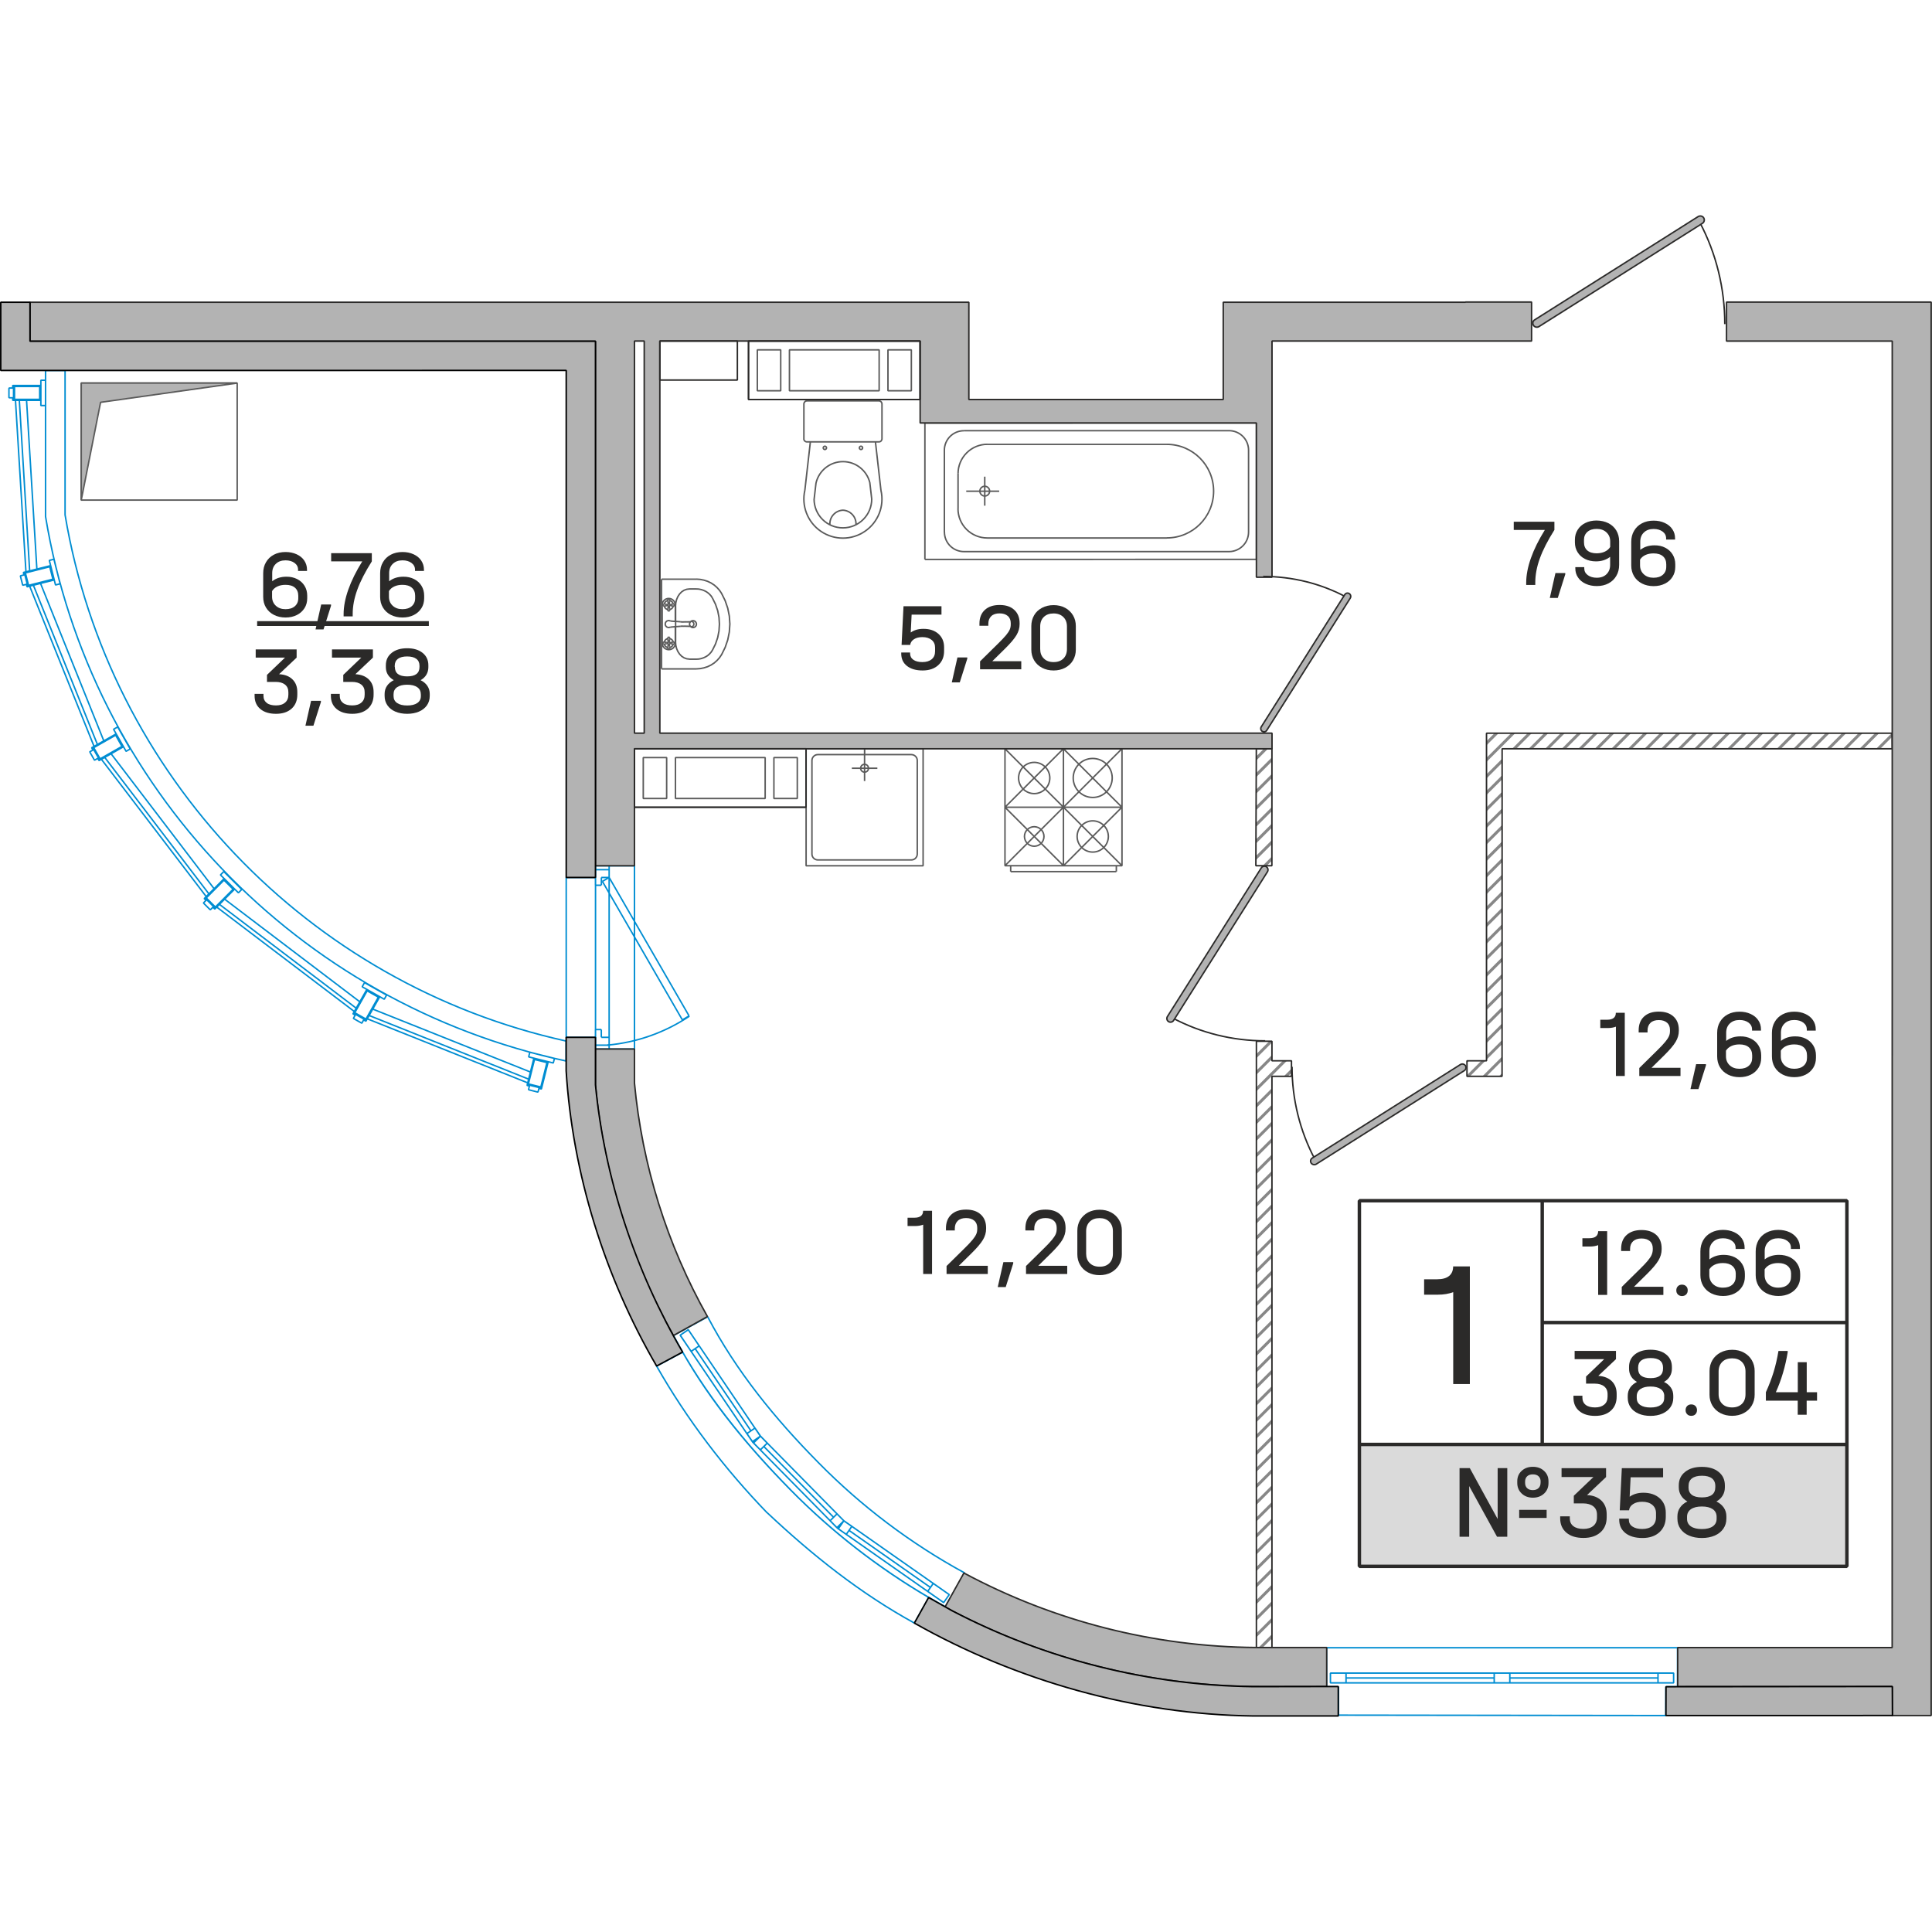 <?xml version="1.0" encoding="utf-8"?>
<!-- Generator: Adobe Illustrator 24.3.0, SVG Export Plug-In . SVG Version: 6.00 Build 0)  -->
<svg version="1.0" xmlns="http://www.w3.org/2000/svg" xmlns:xlink="http://www.w3.org/1999/xlink" x="0px" y="0px"
	 viewBox="0 0 280.85 218.26" enable-background="new 0 0 280.85 218.26" xml:space="preserve" width="200" height="200">
<g id="NLBW">
	<g>
		<g>
			<g>
				<defs>
					<polygon id="SVGID_405_" points="182.64,120.07 184.9,120.07 184.9,122.91 187.74,122.91 187.74,125.17 184.9,125.17 
						184.9,208.21 182.64,208.21 182.64,120.07 					"/>
				</defs>
				<clipPath id="SVGID_2_">
					<use xlink:href="#SVGID_405_"  overflow="visible"/>
				</clipPath>
				
					<line clip-path="url(#SVGID_2_)" fill-rule="evenodd" clip-rule="evenodd" fill="none" stroke="#878787" stroke-width="0.425" stroke-miterlimit="22.926" x1="167.16" y1="229.11" x2="231.97" y2="164.3"/>
				
					<line clip-path="url(#SVGID_2_)" fill-rule="evenodd" clip-rule="evenodd" fill="none" stroke="#878787" stroke-width="0.425" stroke-miterlimit="22.926" x1="165.96" y1="227.91" x2="230.77" y2="163.1"/>
				
					<line clip-path="url(#SVGID_2_)" fill-rule="evenodd" clip-rule="evenodd" fill="none" stroke="#878787" stroke-width="0.425" stroke-miterlimit="22.926" x1="164.76" y1="226.7" x2="229.57" y2="161.9"/>
				
					<line clip-path="url(#SVGID_2_)" fill-rule="evenodd" clip-rule="evenodd" fill="none" stroke="#878787" stroke-width="0.425" stroke-miterlimit="22.926" x1="163.56" y1="225.5" x2="228.36" y2="160.69"/>
				
					<line clip-path="url(#SVGID_2_)" fill-rule="evenodd" clip-rule="evenodd" fill="none" stroke="#878787" stroke-width="0.425" stroke-miterlimit="22.926" x1="162.35" y1="224.3" x2="227.16" y2="159.49"/>
				
					<line clip-path="url(#SVGID_2_)" fill-rule="evenodd" clip-rule="evenodd" fill="none" stroke="#878787" stroke-width="0.425" stroke-miterlimit="22.926" x1="161.15" y1="223.1" x2="225.96" y2="158.29"/>
				
					<line clip-path="url(#SVGID_2_)" fill-rule="evenodd" clip-rule="evenodd" fill="none" stroke="#878787" stroke-width="0.425" stroke-miterlimit="22.926" x1="159.95" y1="221.89" x2="224.76" y2="157.09"/>
				
					<line clip-path="url(#SVGID_2_)" fill-rule="evenodd" clip-rule="evenodd" fill="none" stroke="#878787" stroke-width="0.425" stroke-miterlimit="22.926" x1="158.75" y1="220.69" x2="223.55" y2="155.88"/>
				
					<line clip-path="url(#SVGID_2_)" fill-rule="evenodd" clip-rule="evenodd" fill="none" stroke="#878787" stroke-width="0.425" stroke-miterlimit="22.926" x1="157.54" y1="219.49" x2="222.35" y2="154.68"/>
				
					<line clip-path="url(#SVGID_2_)" fill-rule="evenodd" clip-rule="evenodd" fill="none" stroke="#878787" stroke-width="0.425" stroke-miterlimit="22.926" x1="156.34" y1="218.29" x2="221.15" y2="153.48"/>
				
					<line clip-path="url(#SVGID_2_)" fill-rule="evenodd" clip-rule="evenodd" fill="none" stroke="#878787" stroke-width="0.425" stroke-miterlimit="22.926" x1="155.14" y1="217.08" x2="219.95" y2="152.28"/>
				
					<line clip-path="url(#SVGID_2_)" fill-rule="evenodd" clip-rule="evenodd" fill="none" stroke="#878787" stroke-width="0.425" stroke-miterlimit="22.926" x1="153.93" y1="215.88" x2="218.74" y2="151.07"/>
				
					<line clip-path="url(#SVGID_2_)" fill-rule="evenodd" clip-rule="evenodd" fill="none" stroke="#878787" stroke-width="0.425" stroke-miterlimit="22.926" x1="152.73" y1="214.68" x2="217.54" y2="149.87"/>
				
					<line clip-path="url(#SVGID_2_)" fill-rule="evenodd" clip-rule="evenodd" fill="none" stroke="#878787" stroke-width="0.425" stroke-miterlimit="22.926" x1="151.53" y1="213.48" x2="216.34" y2="148.67"/>
				
					<line clip-path="url(#SVGID_2_)" fill-rule="evenodd" clip-rule="evenodd" fill="none" stroke="#878787" stroke-width="0.425" stroke-miterlimit="22.926" x1="150.33" y1="212.27" x2="215.13" y2="147.47"/>
				
					<line clip-path="url(#SVGID_2_)" fill-rule="evenodd" clip-rule="evenodd" fill="none" stroke="#878787" stroke-width="0.425" stroke-miterlimit="22.926" x1="149.12" y1="211.07" x2="213.93" y2="146.26"/>
				
					<line clip-path="url(#SVGID_2_)" fill-rule="evenodd" clip-rule="evenodd" fill="none" stroke="#878787" stroke-width="0.425" stroke-miterlimit="22.926" x1="147.92" y1="209.87" x2="212.73" y2="145.06"/>
				
					<line clip-path="url(#SVGID_2_)" fill-rule="evenodd" clip-rule="evenodd" fill="none" stroke="#878787" stroke-width="0.425" stroke-miterlimit="22.926" x1="146.72" y1="208.67" x2="211.53" y2="143.86"/>
				
					<line clip-path="url(#SVGID_2_)" fill-rule="evenodd" clip-rule="evenodd" fill="none" stroke="#878787" stroke-width="0.425" stroke-miterlimit="22.926" x1="145.52" y1="207.46" x2="210.32" y2="142.65"/>
				
					<line clip-path="url(#SVGID_2_)" fill-rule="evenodd" clip-rule="evenodd" fill="none" stroke="#878787" stroke-width="0.425" stroke-miterlimit="22.926" x1="144.31" y1="206.26" x2="209.12" y2="141.45"/>
				
					<line clip-path="url(#SVGID_2_)" fill-rule="evenodd" clip-rule="evenodd" fill="none" stroke="#878787" stroke-width="0.425" stroke-miterlimit="22.926" x1="143.11" y1="205.06" x2="207.92" y2="140.25"/>
				
					<line clip-path="url(#SVGID_2_)" fill-rule="evenodd" clip-rule="evenodd" fill="none" stroke="#878787" stroke-width="0.425" stroke-miterlimit="22.926" x1="141.91" y1="203.85" x2="206.72" y2="139.05"/>
				
					<line clip-path="url(#SVGID_2_)" fill-rule="evenodd" clip-rule="evenodd" fill="none" stroke="#878787" stroke-width="0.425" stroke-miterlimit="22.926" x1="140.71" y1="202.65" x2="205.51" y2="137.84"/>
				
					<line clip-path="url(#SVGID_2_)" fill-rule="evenodd" clip-rule="evenodd" fill="none" stroke="#878787" stroke-width="0.425" stroke-miterlimit="22.926" x1="139.5" y1="201.45" x2="204.31" y2="136.64"/>
				
					<line clip-path="url(#SVGID_2_)" fill-rule="evenodd" clip-rule="evenodd" fill="none" stroke="#878787" stroke-width="0.425" stroke-miterlimit="22.926" x1="138.3" y1="200.25" x2="203.11" y2="135.44"/>
				
					<line clip-path="url(#SVGID_2_)" fill-rule="evenodd" clip-rule="evenodd" fill="none" stroke="#878787" stroke-width="0.425" stroke-miterlimit="22.926" x1="137.1" y1="199.04" x2="201.91" y2="134.24"/>
				
					<line clip-path="url(#SVGID_2_)" fill-rule="evenodd" clip-rule="evenodd" fill="none" stroke="#878787" stroke-width="0.425" stroke-miterlimit="22.926" x1="135.9" y1="197.84" x2="200.7" y2="133.03"/>
				
					<line clip-path="url(#SVGID_2_)" fill-rule="evenodd" clip-rule="evenodd" fill="none" stroke="#878787" stroke-width="0.425" stroke-miterlimit="22.926" x1="134.69" y1="196.64" x2="199.5" y2="131.83"/>
				
					<line clip-path="url(#SVGID_2_)" fill-rule="evenodd" clip-rule="evenodd" fill="none" stroke="#878787" stroke-width="0.425" stroke-miterlimit="22.926" x1="133.49" y1="195.44" x2="198.3" y2="130.63"/>
				
					<line clip-path="url(#SVGID_2_)" fill-rule="evenodd" clip-rule="evenodd" fill="none" stroke="#878787" stroke-width="0.425" stroke-miterlimit="22.926" x1="132.29" y1="194.23" x2="197.09" y2="129.43"/>
				
					<line clip-path="url(#SVGID_2_)" fill-rule="evenodd" clip-rule="evenodd" fill="none" stroke="#878787" stroke-width="0.425" stroke-miterlimit="22.926" x1="131.08" y1="193.03" x2="195.89" y2="128.22"/>
				
					<line clip-path="url(#SVGID_2_)" fill-rule="evenodd" clip-rule="evenodd" fill="none" stroke="#878787" stroke-width="0.425" stroke-miterlimit="22.926" x1="129.88" y1="191.83" x2="194.69" y2="127.02"/>
				
					<line clip-path="url(#SVGID_2_)" fill-rule="evenodd" clip-rule="evenodd" fill="none" stroke="#878787" stroke-width="0.425" stroke-miterlimit="22.926" x1="128.68" y1="190.63" x2="193.49" y2="125.82"/>
				
					<line clip-path="url(#SVGID_2_)" fill-rule="evenodd" clip-rule="evenodd" fill="none" stroke="#878787" stroke-width="0.425" stroke-miterlimit="22.926" x1="127.48" y1="189.42" x2="192.28" y2="124.62"/>
				
					<line clip-path="url(#SVGID_2_)" fill-rule="evenodd" clip-rule="evenodd" fill="none" stroke="#878787" stroke-width="0.425" stroke-miterlimit="22.926" x1="126.27" y1="188.22" x2="191.08" y2="123.41"/>
				
					<line clip-path="url(#SVGID_2_)" fill-rule="evenodd" clip-rule="evenodd" fill="none" stroke="#878787" stroke-width="0.425" stroke-miterlimit="22.926" x1="125.07" y1="187.02" x2="189.88" y2="122.21"/>
				
					<line clip-path="url(#SVGID_2_)" fill-rule="evenodd" clip-rule="evenodd" fill="none" stroke="#878787" stroke-width="0.425" stroke-miterlimit="22.926" x1="123.87" y1="185.82" x2="188.68" y2="121.01"/>
				
					<line clip-path="url(#SVGID_2_)" fill-rule="evenodd" clip-rule="evenodd" fill="none" stroke="#878787" stroke-width="0.425" stroke-miterlimit="22.926" x1="122.67" y1="184.61" x2="187.47" y2="119.8"/>
				
					<line clip-path="url(#SVGID_2_)" fill-rule="evenodd" clip-rule="evenodd" fill="none" stroke="#878787" stroke-width="0.425" stroke-miterlimit="22.926" x1="121.46" y1="183.41" x2="186.27" y2="118.6"/>
				
					<line clip-path="url(#SVGID_2_)" fill-rule="evenodd" clip-rule="evenodd" fill="none" stroke="#878787" stroke-width="0.425" stroke-miterlimit="22.926" x1="120.26" y1="182.21" x2="185.07" y2="117.4"/>
			</g>
			
				<polygon fill-rule="evenodd" clip-rule="evenodd" fill="none" stroke="#2B2A29" stroke-width="0.216" stroke-linejoin="bevel" stroke-miterlimit="22.926" points="
				182.64,120.07 184.9,120.07 184.9,122.91 187.74,122.91 187.74,125.17 184.9,125.17 184.9,208.21 182.64,208.21 182.64,120.07 
							"/>
		</g>
		<g>
			<g>
				<defs>
					<polygon id="SVGID_407_" points="213.25,125.17 213.25,125.17 216.09,125.17 218.35,125.17 218.36,77.55 275.07,77.55 
						275.05,75.29 218.36,75.29 216.09,75.29 216.09,122.34 216.09,122.91 213.25,122.91 					"/>
				</defs>
				<clipPath id="SVGID_4_">
					<use xlink:href="#SVGID_407_"  overflow="visible"/>
				</clipPath>
				
					<line clip-path="url(#SVGID_4_)" fill-rule="evenodd" clip-rule="evenodd" fill="none" stroke="#878787" stroke-width="0.425" stroke-miterlimit="22.926" x1="216.19" y1="184.9" x2="300.43" y2="100.65"/>
				
					<line clip-path="url(#SVGID_4_)" fill-rule="evenodd" clip-rule="evenodd" fill="none" stroke="#878787" stroke-width="0.425" stroke-miterlimit="22.926" x1="214.99" y1="183.69" x2="299.23" y2="99.45"/>
				
					<line clip-path="url(#SVGID_4_)" fill-rule="evenodd" clip-rule="evenodd" fill="none" stroke="#878787" stroke-width="0.425" stroke-miterlimit="22.926" x1="213.78" y1="182.49" x2="298.03" y2="98.25"/>
				
					<line clip-path="url(#SVGID_4_)" fill-rule="evenodd" clip-rule="evenodd" fill="none" stroke="#878787" stroke-width="0.425" stroke-miterlimit="22.926" x1="212.58" y1="181.29" x2="296.82" y2="97.04"/>
				
					<line clip-path="url(#SVGID_4_)" fill-rule="evenodd" clip-rule="evenodd" fill="none" stroke="#878787" stroke-width="0.425" stroke-miterlimit="22.926" x1="211.38" y1="180.08" x2="295.62" y2="95.84"/>
				
					<line clip-path="url(#SVGID_4_)" fill-rule="evenodd" clip-rule="evenodd" fill="none" stroke="#878787" stroke-width="0.425" stroke-miterlimit="22.926" x1="210.18" y1="178.88" x2="294.42" y2="94.64"/>
				
					<line clip-path="url(#SVGID_4_)" fill-rule="evenodd" clip-rule="evenodd" fill="none" stroke="#878787" stroke-width="0.425" stroke-miterlimit="22.926" x1="208.97" y1="177.68" x2="293.22" y2="93.44"/>
				
					<line clip-path="url(#SVGID_4_)" fill-rule="evenodd" clip-rule="evenodd" fill="none" stroke="#878787" stroke-width="0.425" stroke-miterlimit="22.926" x1="207.77" y1="176.48" x2="292.01" y2="92.23"/>
				
					<line clip-path="url(#SVGID_4_)" fill-rule="evenodd" clip-rule="evenodd" fill="none" stroke="#878787" stroke-width="0.425" stroke-miterlimit="22.926" x1="206.57" y1="175.27" x2="290.81" y2="91.03"/>
				
					<line clip-path="url(#SVGID_4_)" fill-rule="evenodd" clip-rule="evenodd" fill="none" stroke="#878787" stroke-width="0.425" stroke-miterlimit="22.926" x1="205.37" y1="174.07" x2="289.61" y2="89.83"/>
				
					<line clip-path="url(#SVGID_4_)" fill-rule="evenodd" clip-rule="evenodd" fill="none" stroke="#878787" stroke-width="0.425" stroke-miterlimit="22.926" x1="204.16" y1="172.87" x2="288.41" y2="88.63"/>
				
					<line clip-path="url(#SVGID_4_)" fill-rule="evenodd" clip-rule="evenodd" fill="none" stroke="#878787" stroke-width="0.425" stroke-miterlimit="22.926" x1="202.96" y1="171.67" x2="287.2" y2="87.42"/>
				
					<line clip-path="url(#SVGID_4_)" fill-rule="evenodd" clip-rule="evenodd" fill="none" stroke="#878787" stroke-width="0.425" stroke-miterlimit="22.926" x1="201.76" y1="170.46" x2="286" y2="86.22"/>
				
					<line clip-path="url(#SVGID_4_)" fill-rule="evenodd" clip-rule="evenodd" fill="none" stroke="#878787" stroke-width="0.425" stroke-miterlimit="22.926" x1="200.55" y1="169.26" x2="284.8" y2="85.02"/>
				
					<line clip-path="url(#SVGID_4_)" fill-rule="evenodd" clip-rule="evenodd" fill="none" stroke="#878787" stroke-width="0.425" stroke-miterlimit="22.926" x1="199.35" y1="168.06" x2="283.6" y2="83.81"/>
				
					<line clip-path="url(#SVGID_4_)" fill-rule="evenodd" clip-rule="evenodd" fill="none" stroke="#878787" stroke-width="0.425" stroke-miterlimit="22.926" x1="198.15" y1="166.86" x2="282.39" y2="82.61"/>
				
					<line clip-path="url(#SVGID_4_)" fill-rule="evenodd" clip-rule="evenodd" fill="none" stroke="#878787" stroke-width="0.425" stroke-miterlimit="22.926" x1="196.95" y1="165.65" x2="281.19" y2="81.41"/>
				
					<line clip-path="url(#SVGID_4_)" fill-rule="evenodd" clip-rule="evenodd" fill="none" stroke="#878787" stroke-width="0.425" stroke-miterlimit="22.926" x1="195.74" y1="164.45" x2="279.99" y2="80.21"/>
				
					<line clip-path="url(#SVGID_4_)" fill-rule="evenodd" clip-rule="evenodd" fill="none" stroke="#878787" stroke-width="0.425" stroke-miterlimit="22.926" x1="194.54" y1="163.25" x2="278.78" y2="79"/>
				
					<line clip-path="url(#SVGID_4_)" fill-rule="evenodd" clip-rule="evenodd" fill="none" stroke="#878787" stroke-width="0.425" stroke-miterlimit="22.926" x1="193.34" y1="162.05" x2="277.58" y2="77.8"/>
				
					<line clip-path="url(#SVGID_4_)" fill-rule="evenodd" clip-rule="evenodd" fill="none" stroke="#878787" stroke-width="0.425" stroke-miterlimit="22.926" x1="192.14" y1="160.84" x2="276.38" y2="76.6"/>
				
					<line clip-path="url(#SVGID_4_)" fill-rule="evenodd" clip-rule="evenodd" fill="none" stroke="#878787" stroke-width="0.425" stroke-miterlimit="22.926" x1="190.93" y1="159.64" x2="275.18" y2="75.4"/>
				
					<line clip-path="url(#SVGID_4_)" fill-rule="evenodd" clip-rule="evenodd" fill="none" stroke="#878787" stroke-width="0.425" stroke-miterlimit="22.926" x1="189.73" y1="158.44" x2="273.97" y2="74.19"/>
				
					<line clip-path="url(#SVGID_4_)" fill-rule="evenodd" clip-rule="evenodd" fill="none" stroke="#878787" stroke-width="0.425" stroke-miterlimit="22.926" x1="188.53" y1="157.23" x2="272.77" y2="72.99"/>
				
					<line clip-path="url(#SVGID_4_)" fill-rule="evenodd" clip-rule="evenodd" fill="none" stroke="#878787" stroke-width="0.425" stroke-miterlimit="22.926" x1="187.33" y1="156.03" x2="271.57" y2="71.79"/>
				
					<line clip-path="url(#SVGID_4_)" fill-rule="evenodd" clip-rule="evenodd" fill="none" stroke="#878787" stroke-width="0.425" stroke-miterlimit="22.926" x1="186.12" y1="154.83" x2="270.37" y2="70.59"/>
				
					<line clip-path="url(#SVGID_4_)" fill-rule="evenodd" clip-rule="evenodd" fill="none" stroke="#878787" stroke-width="0.425" stroke-miterlimit="22.926" x1="184.92" y1="153.63" x2="269.16" y2="69.38"/>
				
					<line clip-path="url(#SVGID_4_)" fill-rule="evenodd" clip-rule="evenodd" fill="none" stroke="#878787" stroke-width="0.425" stroke-miterlimit="22.926" x1="183.72" y1="152.42" x2="267.96" y2="68.18"/>
				
					<line clip-path="url(#SVGID_4_)" fill-rule="evenodd" clip-rule="evenodd" fill="none" stroke="#878787" stroke-width="0.425" stroke-miterlimit="22.926" x1="182.51" y1="151.22" x2="266.76" y2="66.98"/>
				
					<line clip-path="url(#SVGID_4_)" fill-rule="evenodd" clip-rule="evenodd" fill="none" stroke="#878787" stroke-width="0.425" stroke-miterlimit="22.926" x1="181.31" y1="150.02" x2="265.56" y2="65.78"/>
				
					<line clip-path="url(#SVGID_4_)" fill-rule="evenodd" clip-rule="evenodd" fill="none" stroke="#878787" stroke-width="0.425" stroke-miterlimit="22.926" x1="180.11" y1="148.82" x2="264.35" y2="64.57"/>
				
					<line clip-path="url(#SVGID_4_)" fill-rule="evenodd" clip-rule="evenodd" fill="none" stroke="#878787" stroke-width="0.425" stroke-miterlimit="22.926" x1="178.91" y1="147.61" x2="263.15" y2="63.37"/>
				
					<line clip-path="url(#SVGID_4_)" fill-rule="evenodd" clip-rule="evenodd" fill="none" stroke="#878787" stroke-width="0.425" stroke-miterlimit="22.926" x1="177.7" y1="146.41" x2="261.95" y2="62.17"/>
				
					<line clip-path="url(#SVGID_4_)" fill-rule="evenodd" clip-rule="evenodd" fill="none" stroke="#878787" stroke-width="0.425" stroke-miterlimit="22.926" x1="176.5" y1="145.21" x2="260.75" y2="60.96"/>
				
					<line clip-path="url(#SVGID_4_)" fill-rule="evenodd" clip-rule="evenodd" fill="none" stroke="#878787" stroke-width="0.425" stroke-miterlimit="22.926" x1="175.3" y1="144.01" x2="259.54" y2="59.76"/>
				
					<line clip-path="url(#SVGID_4_)" fill-rule="evenodd" clip-rule="evenodd" fill="none" stroke="#878787" stroke-width="0.425" stroke-miterlimit="22.926" x1="174.1" y1="142.8" x2="258.34" y2="58.56"/>
				
					<line clip-path="url(#SVGID_4_)" fill-rule="evenodd" clip-rule="evenodd" fill="none" stroke="#878787" stroke-width="0.425" stroke-miterlimit="22.926" x1="172.89" y1="141.6" x2="257.14" y2="57.36"/>
				
					<line clip-path="url(#SVGID_4_)" fill-rule="evenodd" clip-rule="evenodd" fill="none" stroke="#878787" stroke-width="0.425" stroke-miterlimit="22.926" x1="171.69" y1="140.4" x2="255.93" y2="56.15"/>
				
					<line clip-path="url(#SVGID_4_)" fill-rule="evenodd" clip-rule="evenodd" fill="none" stroke="#878787" stroke-width="0.425" stroke-miterlimit="22.926" x1="170.49" y1="139.19" x2="254.73" y2="54.95"/>
				
					<line clip-path="url(#SVGID_4_)" fill-rule="evenodd" clip-rule="evenodd" fill="none" stroke="#878787" stroke-width="0.425" stroke-miterlimit="22.926" x1="169.29" y1="137.99" x2="253.53" y2="53.75"/>
				
					<line clip-path="url(#SVGID_4_)" fill-rule="evenodd" clip-rule="evenodd" fill="none" stroke="#878787" stroke-width="0.425" stroke-miterlimit="22.926" x1="168.08" y1="136.79" x2="252.33" y2="52.55"/>
				
					<line clip-path="url(#SVGID_4_)" fill-rule="evenodd" clip-rule="evenodd" fill="none" stroke="#878787" stroke-width="0.425" stroke-miterlimit="22.926" x1="166.88" y1="135.59" x2="251.12" y2="51.34"/>
				
					<line clip-path="url(#SVGID_4_)" fill-rule="evenodd" clip-rule="evenodd" fill="none" stroke="#878787" stroke-width="0.425" stroke-miterlimit="22.926" x1="165.68" y1="134.38" x2="249.92" y2="50.14"/>
				
					<line clip-path="url(#SVGID_4_)" fill-rule="evenodd" clip-rule="evenodd" fill="none" stroke="#878787" stroke-width="0.425" stroke-miterlimit="22.926" x1="164.48" y1="133.18" x2="248.72" y2="48.94"/>
				
					<line clip-path="url(#SVGID_4_)" fill-rule="evenodd" clip-rule="evenodd" fill="none" stroke="#878787" stroke-width="0.425" stroke-miterlimit="22.926" x1="163.27" y1="131.98" x2="247.52" y2="47.74"/>
				
					<line clip-path="url(#SVGID_4_)" fill-rule="evenodd" clip-rule="evenodd" fill="none" stroke="#878787" stroke-width="0.425" stroke-miterlimit="22.926" x1="162.07" y1="130.78" x2="246.31" y2="46.53"/>
				
					<line clip-path="url(#SVGID_4_)" fill-rule="evenodd" clip-rule="evenodd" fill="none" stroke="#878787" stroke-width="0.425" stroke-miterlimit="22.926" x1="160.87" y1="129.57" x2="245.11" y2="45.33"/>
				
					<line clip-path="url(#SVGID_4_)" fill-rule="evenodd" clip-rule="evenodd" fill="none" stroke="#878787" stroke-width="0.425" stroke-miterlimit="22.926" x1="159.66" y1="128.37" x2="243.91" y2="44.13"/>
			</g>
			
				<polygon fill-rule="evenodd" clip-rule="evenodd" fill="none" stroke="#2B2A29" stroke-width="0.216" stroke-linejoin="bevel" stroke-miterlimit="22.926" points="
				213.25,125.17 213.25,125.17 216.09,125.17 218.35,125.17 218.36,77.55 275.07,77.55 275.05,75.29 218.36,75.29 216.09,75.29 
				216.09,122.34 216.09,122.91 213.25,122.91 			"/>
		</g>
		<g>
			<g>
				<defs>
					<polygon id="SVGID_409_" points="184.89,94.55 182.56,94.55 182.63,77.55 184.9,77.55 					"/>
				</defs>
				<clipPath id="SVGID_6_">
					<use xlink:href="#SVGID_409_"  overflow="visible"/>
				</clipPath>
				
					<line clip-path="url(#SVGID_6_)" fill-rule="evenodd" clip-rule="evenodd" fill="none" stroke="#878787" stroke-width="0.425" stroke-miterlimit="22.926" x1="175.4" y1="105.42" x2="194.09" y2="86.73"/>
				
					<line clip-path="url(#SVGID_6_)" fill-rule="evenodd" clip-rule="evenodd" fill="none" stroke="#878787" stroke-width="0.425" stroke-miterlimit="22.926" x1="174.2" y1="104.21" x2="192.88" y2="85.53"/>
				
					<line clip-path="url(#SVGID_6_)" fill-rule="evenodd" clip-rule="evenodd" fill="none" stroke="#878787" stroke-width="0.425" stroke-miterlimit="22.926" x1="173" y1="103.01" x2="191.68" y2="84.33"/>
				
					<line clip-path="url(#SVGID_6_)" fill-rule="evenodd" clip-rule="evenodd" fill="none" stroke="#878787" stroke-width="0.425" stroke-miterlimit="22.926" x1="171.8" y1="101.81" x2="190.48" y2="83.13"/>
				
					<line clip-path="url(#SVGID_6_)" fill-rule="evenodd" clip-rule="evenodd" fill="none" stroke="#878787" stroke-width="0.425" stroke-miterlimit="22.926" x1="170.59" y1="100.61" x2="189.28" y2="81.92"/>
				
					<line clip-path="url(#SVGID_6_)" fill-rule="evenodd" clip-rule="evenodd" fill="none" stroke="#878787" stroke-width="0.425" stroke-miterlimit="22.926" x1="169.39" y1="99.4" x2="188.07" y2="80.72"/>
				
					<line clip-path="url(#SVGID_6_)" fill-rule="evenodd" clip-rule="evenodd" fill="none" stroke="#878787" stroke-width="0.425" stroke-miterlimit="22.926" x1="168.19" y1="98.2" x2="186.87" y2="79.52"/>
				
					<line clip-path="url(#SVGID_6_)" fill-rule="evenodd" clip-rule="evenodd" fill="none" stroke="#878787" stroke-width="0.425" stroke-miterlimit="22.926" x1="166.98" y1="97" x2="185.67" y2="78.32"/>
				
					<line clip-path="url(#SVGID_6_)" fill-rule="evenodd" clip-rule="evenodd" fill="none" stroke="#878787" stroke-width="0.425" stroke-miterlimit="22.926" x1="165.78" y1="95.8" x2="184.47" y2="77.11"/>
			</g>
			
				<polygon fill-rule="evenodd" clip-rule="evenodd" fill="none" stroke="#2B2A29" stroke-width="0.216" stroke-linejoin="bevel" stroke-miterlimit="22.926" points="
				184.89,94.55 182.56,94.55 182.63,77.55 184.9,77.55 			"/>
		</g>
	</g>
</g>
<g id="Elements">
	
		<path fill-rule="evenodd" clip-rule="evenodd" fill="none" stroke="#5B5B5B" stroke-width="0.216" stroke-linejoin="bevel" stroke-miterlimit="22.926" d="
		M146.92,94.55v0.85 M146.09,94.55l0-17.01l17.01,0l0,17.01L146.09,94.55L146.09,94.55z M162.28,94.55l0,0.85 M146.92,95.41l15.36,0
		 M154.59,77.55l8.51,8.5 M154.6,94.55l8.5-8.51 M146.09,86.05l8.51,8.5 M146.09,86.05l8.5-8.51 M146.09,77.55l17.01,17
		 M146.09,94.55l17.01-17.01 M163.1,86.05l-17.01,0 M154.59,77.55l0,17.01 M150.34,84.07c1.25,0,2.27-1.02,2.27-2.27
		c0-1.25-1.02-2.27-2.27-2.27c-1.25,0-2.27,1.02-2.27,2.27C148.07,83.05,149.09,84.07,150.34,84.07L150.34,84.07z M158.85,92.57
		c1.25,0,2.27-1.02,2.27-2.27c0-1.25-1.02-2.27-2.27-2.27c-1.25,0-2.27,1.02-2.27,2.27C156.58,91.55,157.6,92.57,158.85,92.57
		L158.85,92.57z M150.34,91.72c0.78,0,1.42-0.63,1.42-1.42c0-0.78-0.63-1.42-1.42-1.42c-0.78,0-1.42,0.64-1.42,1.42
		C148.93,91.09,149.56,91.72,150.34,91.72L150.34,91.72z M158.85,84.63c1.57,0,2.83-1.27,2.83-2.84c0-1.57-1.27-2.83-2.84-2.83
		c-1.57,0-2.83,1.27-2.83,2.84C156.01,83.36,157.28,84.63,158.85,84.63z"/>
	<g>
		<g>
			
				<path fill-rule="evenodd" clip-rule="evenodd" fill="none" stroke="#5B5B5B" stroke-width="0.216" stroke-linejoin="bevel" stroke-miterlimit="22.926" d="
				M169.62,33.3c3.76,0,6.8,3.05,6.8,6.8c0,3.76-3.04,6.8-6.8,6.8 M139.27,37.55c0-1.13,0.45-2.21,1.25-3.01
				c0.8-0.8,1.88-1.25,3.01-1.25 M143.52,46.91c-1.13,0-2.21-0.45-3.01-1.24c-0.8-0.8-1.25-1.88-1.25-3.01 M139.27,42.66l0-5.1
				 M137.28,34.15c0-0.75,0.3-1.47,0.83-2c0.53-0.53,1.25-0.83,2-0.83 M140.12,48.89c-0.75,0-1.47-0.3-2-0.83
				c-0.53-0.53-0.83-1.25-0.83-2 M169.62,33.3l-26.1,0 M143.52,46.91l26.1,0 M181.5,46.05c0,1.57-1.27,2.83-2.83,2.84 M178.67,31.31
				c0.75,0,1.47,0.3,2,0.83c0.53,0.53,0.83,1.25,0.83,2 M181.5,46.05l0-11.91 M140.12,48.89l38.55,0 M178.67,31.31l-38.55,0
				 M137.28,46.06l0-11.91 M143.15,40.81c-0.39,0-0.71-0.32-0.71-0.71c0-0.39,0.32-0.71,0.71-0.71c0.39,0,0.71,0.32,0.71,0.71
				C143.86,40.5,143.54,40.81,143.15,40.81L143.15,40.81z M143.15,38l0,4.21 M140.46,40.11l4.79,0 M182.64,50.02l0-19.84
				 M134.45,50.03l48.19-0.01 M134.45,50.03l0-19.84 M182.63,30.18l-48.19,0.01"/>
			
				<path fill-rule="evenodd" clip-rule="evenodd" fill="none" stroke="#5B5B5B" stroke-width="0.216" stroke-linejoin="bevel" stroke-miterlimit="22.926" d="
				M98.2,62.01L98.2,62.01 M100.21,64.53l1.01,0 M96.17,65.94l5.05,0 M100.21,54.32l1.01,0 M96.17,52.9l5.05,0 M96.17,52.9l0,13.04
				 M98.21,56.84l0,5.16 M98.2,62.01l0.04,0.49l0.11,0.47l0.19,0.44l0.25,0.38l0.3,0.31l0.35,0.23l0.38,0.14l0.39,0.05
				 M100.21,54.32l-0.39,0.05l-0.38,0.14l-0.35,0.23l-0.3,0.31l-0.25,0.38l-0.19,0.44l-0.11,0.47l-0.04,0.49 M104.89,63.88
				l0.52-1.05l0.38-1.11l0.23-1.14l0.08-1.16l-0.08-1.16l-0.23-1.14l-0.38-1.11l-0.52-1.05 M103.57,63.21l0.44-0.89l0.32-0.94
				l0.19-0.97l0.06-0.98l-0.06-0.98l-0.19-0.97l-0.32-0.94l-0.44-0.89 M103.57,55.64l-0.19-0.29l-0.23-0.26l-0.27-0.23l-0.29-0.19
				l-0.32-0.15l-0.34-0.11l-0.35-0.07l-0.36-0.02 M104.89,54.96l-0.3-0.45l-0.36-0.4l-0.41-0.36l-0.46-0.3l-0.5-0.24l-0.53-0.17
				l-0.55-0.11l-0.56-0.04 M101.22,64.53l0.36-0.02l0.35-0.07l0.34-0.11l0.32-0.15l0.3-0.19l0.26-0.23l0.23-0.26l0.19-0.29
				 M101.22,65.94l0.56-0.04l0.55-0.11l0.53-0.17l0.5-0.24l0.46-0.3l0.41-0.36l0.36-0.4l0.3-0.45 M100.74,58.93
				c-0.27,0-0.5,0.22-0.5,0.5c0,0.27,0.22,0.5,0.5,0.5c0.27,0,0.5-0.22,0.5-0.5C101.23,59.15,101.01,58.93,100.74,58.93
				L100.74,58.93z M97.44,58.97l0.2,0.03 M97.44,59.88l0.2-0.03 M97.21,62.03l-0.04,0 M97.18,62.03l-0.04,0.01 M97.14,62.04
				l-0.03,0.02 M97.11,62.06l-0.03,0.03 M97.08,62.09l-0.02,0.03 M97.06,62.12l-0.01,0.04 M97.05,62.16l0,0.04 M97.05,62.2
				l0.01,0.04 M97.06,62.23l0.01,0.03 M97.07,62.27l0.02,0.03 M97.1,62.3l0.03,0.02 M97.12,62.32l0.03,0.02 M97.16,62.34l0.04,0.01
				 M97.19,62.35l0.04,0 M97.23,62.35l0.04-0.01 M97.27,62.34l0.03-0.02 M97.3,62.32l0.03-0.02 M97.33,62.3l0.02-0.03 M97.35,62.27
				l0.01-0.03 M97.37,62.23l0.01-0.04 M97.37,62.2l0-0.04 M97.37,62.16l-0.01-0.04 M97.36,62.12l-0.02-0.03 M97.34,62.09l-0.03-0.03
				 M97.32,62.06l-0.03-0.02 M97.29,62.04l-0.04-0.01 M97.25,62.03l-0.04,0 M98.12,62.19l-0.06-0.06 M98.06,62.12l-0.04-0.05
				 M98.02,62.07l-0.13-0.04 M97.89,62.04l-0.14,0.01 M97.75,62.05l-0.01,0.02 M97.75,62.07l-0.02-0.02 M97.73,62.05l-0.19,0.06
				 M97.54,62.1l-0.18,0.02 M98.12,62.19l-0.06,0.06 M98.06,62.25l-0.04,0.05 M98.02,62.3l-0.13,0.04 M97.89,62.33l-0.14-0.01
				 M97.75,62.33l-0.01-0.02 M97.75,62.3l-0.02,0.02 M97.73,62.33l-0.19-0.06 M97.54,62.27l-0.18-0.02 M97.21,61.28l-0.06,0.06
				 M97.15,61.34l-0.05,0.04 M97.1,61.38l-0.04,0.13 M97.06,61.51l0.01,0.14 M97.07,61.64l0.02,0.01 M97.1,61.65l-0.02,0.02
				 M97.07,61.67l0.06,0.19 M97.13,61.86l0.02,0.18 M97.21,61.28l0.06,0.06 M97.28,61.34l0.05,0.04 M97.32,61.38l0.04,0.13
				 M97.36,61.51l-0.01,0.14 M97.35,61.64l-0.02,0.01 M97.33,61.65l0.02,0.02 M97.35,61.67l-0.06,0.19 M97.29,61.86l-0.02,0.18
				 M96.3,62.19l0.06,0.06 M96.36,62.25l0.04,0.05 M96.4,62.3l0.13,0.04 M96.53,62.34l0.14-0.01 M96.67,62.33l0.01-0.02 M96.68,62.3
				l0.02,0.02 M96.69,62.33l0.19-0.06 M96.89,62.27l0.18-0.02 M96.3,62.19l0.06-0.06 M96.36,62.12l0.04-0.05 M96.4,62.07l0.13-0.04
				 M96.53,62.04l0.14,0.01 M96.67,62.05l0.01,0.02 M96.68,62.07l0.02-0.02 M96.69,62.05l0.19,0.06 M96.89,62.1l0.18,0.02
				 M97.21,63.1l0.06-0.06 M97.28,63.04l0.05-0.04 M97.33,62.99l0.04-0.13 M97.36,62.87l-0.01-0.14 M97.35,62.73l-0.02-0.01
				 M97.33,62.72l0.02-0.02 M97.35,62.7l-0.06-0.19 M97.3,62.51l-0.02-0.18 M97.21,63.1l-0.06-0.06 M97.15,63.04l-0.05-0.04
				 M97.1,62.99l-0.04-0.13 M97.06,62.87l0.01-0.14 M97.07,62.73l0.02-0.01 M97.1,62.72l-0.02-0.02 M97.07,62.7l0.06-0.19
				 M97.13,62.51l0.02-0.18 M97.21,56.5l-0.04,0 M97.18,56.5l-0.04,0.01 M97.14,56.51l-0.03,0.02 M97.11,56.54l-0.03,0.03
				 M97.08,56.56l-0.02,0.03 M97.07,56.6l-0.01,0.04 M97.05,56.63l0,0.04 M97.05,56.67l0.01,0.04 M97.06,56.71l0.02,0.03
				 M97.07,56.74l0.02,0.03 M97.1,56.77l0.03,0.02 M97.12,56.79l0.03,0.02 M97.16,56.81l0.04,0.01 M97.19,56.82h0.04 M97.23,56.82
				l0.04-0.01 M97.27,56.81l0.03-0.02 M97.3,56.79l0.03-0.02 M97.33,56.77l0.02-0.03 M97.35,56.74l0.01-0.03 M97.37,56.71l0.01-0.04
				 M97.37,56.67l0-0.04 M97.37,56.63l-0.01-0.04 M97.36,56.6l-0.02-0.03 M97.34,56.56l-0.03-0.03 M97.32,56.54l-0.03-0.02
				 M97.29,56.51l-0.04-0.01 M97.25,56.5l-0.04,0 M98.12,56.66l-0.06-0.06 M98.06,56.6l-0.04-0.05 M98.02,56.55l-0.13-0.04
				 M97.89,56.51l-0.14,0.01 M97.76,56.52l-0.01,0.02 M97.75,56.54l-0.02-0.02 M97.73,56.52l-0.19,0.06 M97.54,56.58l-0.18,0.02
				 M98.12,56.66l-0.06,0.06 M98.06,56.72l-0.04,0.05 M98.02,56.77l-0.13,0.04 M97.89,56.81l-0.14-0.01 M97.75,56.8l-0.01-0.02
				 M97.75,56.78l-0.02,0.02 M97.73,56.8l-0.19-0.06 M97.54,56.74l-0.18-0.02 M97.21,55.75l-0.06,0.06 M97.15,55.81l-0.05,0.04
				 M97.1,55.85l-0.04,0.13 M97.06,55.98l0.01,0.14 M97.07,56.12l0.02,0.01 M97.1,56.13l-0.02,0.02 M97.07,56.14l0.06,0.19
				 M97.13,56.33l0.02,0.18 M97.21,55.75l0.06,0.06 M97.28,55.81l0.05,0.04 M97.33,55.85l0.04,0.13 M97.36,55.98l-0.01,0.14
				 M97.35,56.12l-0.02,0.01 M97.33,56.13l0.02,0.02 M97.35,56.14l-0.06,0.19 M97.3,56.33l-0.02,0.18 M96.3,56.66l0.06,0.06
				 M96.36,56.72l0.04,0.05 M96.41,56.77l0.13,0.04 M96.53,56.81l0.14-0.01 M96.67,56.8l0.01-0.02 M96.68,56.78l0.02,0.02
				 M96.7,56.8l0.19-0.06 M96.89,56.74l0.18-0.02 M96.3,56.66l0.06-0.06 M96.36,56.6l0.04-0.05 M96.41,56.55l0.13-0.04 M96.53,56.51
				l0.14,0.01 M96.67,56.52l0.01,0.02 M96.68,56.54l0.02-0.02 M96.7,56.52l0.19,0.06 M96.89,56.58l0.18,0.02 M97.21,57.57l0.06-0.06
				 M97.28,57.51l0.05-0.04 M97.33,57.47l0.04-0.13 M97.36,57.34l-0.01-0.14 M97.35,57.2l-0.02-0.01 M97.33,57.19l0.02-0.02
				 M97.35,57.18l-0.06-0.19 M97.3,56.99l-0.02-0.18 M97.21,57.57l-0.06-0.06 M97.15,57.51l-0.05-0.04 M97.1,57.47l-0.04-0.13
				 M97.07,57.34l0.01-0.14 M97.07,57.2l0.02-0.01 M97.1,57.19l-0.02-0.02 M97.07,57.18l0.06-0.19 M97.13,56.99l0.02-0.18
				 M97.21,62.03l-0.04,0 M97.18,62.03l-0.04,0.01 M97.14,62.04l-0.03,0.02 M97.11,62.06l-0.03,0.03 M97.08,62.09l-0.02,0.03
				 M97.06,62.12l-0.01,0.04 M97.05,62.16l0,0.04 M97.05,62.2l0.01,0.04 M97.06,62.23l0.01,0.03 M97.07,62.27l0.02,0.03 M97.1,62.3
				l0.03,0.02 M97.12,62.32l0.03,0.02 M97.16,62.34l0.04,0.01 M97.19,62.35l0.04,0 M97.23,62.35l0.04-0.01 M97.27,62.34l0.03-0.02
				 M97.3,62.32l0.03-0.02 M97.33,62.3l0.02-0.03 M97.35,62.27l0.01-0.03 M97.37,62.23l0.01-0.04 M97.37,62.2l0-0.04 M97.37,62.16
				l-0.01-0.04 M97.36,62.12l-0.02-0.03 M97.34,62.09l-0.03-0.03 M97.32,62.06l-0.03-0.02 M97.29,62.04l-0.04-0.01 M97.25,62.03
				l-0.04,0 M98.12,62.19l-0.06-0.06 M98.06,62.12l-0.04-0.05 M98.02,62.07l-0.13-0.04 M97.89,62.04l-0.14,0.01 M97.75,62.05
				l-0.01,0.02 M97.75,62.07l-0.02-0.02 M97.73,62.05l-0.19,0.06 M97.54,62.1l-0.18,0.02 M98.12,62.19l-0.06,0.06 M98.06,62.25
				l-0.04,0.05 M98.02,62.3l-0.13,0.04 M97.89,62.33l-0.14-0.01 M97.75,62.33l-0.01-0.02 M97.75,62.3l-0.02,0.02 M97.73,62.33
				l-0.19-0.06 M97.54,62.27l-0.18-0.02 M97.21,61.28l-0.06,0.06 M97.15,61.34l-0.05,0.04 M97.1,61.38l-0.04,0.13 M97.06,61.51
				l0.01,0.14 M97.07,61.64l0.02,0.01 M97.1,61.65l-0.02,0.02 M97.07,61.67l0.06,0.19 M97.13,61.86l0.02,0.18 M97.21,61.28
				l0.06,0.06 M97.28,61.34l0.05,0.04 M97.32,61.38l0.04,0.13 M97.36,61.51l-0.01,0.14 M97.35,61.64l-0.02,0.01 M97.33,61.65
				l0.02,0.02 M97.35,61.67l-0.06,0.19 M97.29,61.86l-0.02,0.18 M96.3,62.19l0.06,0.06 M96.36,62.25l0.04,0.05 M96.4,62.3l0.13,0.04
				 M96.53,62.34l0.14-0.01 M96.67,62.33l0.01-0.02 M96.68,62.3l0.02,0.02 M96.69,62.33l0.19-0.06 M96.89,62.27l0.18-0.02
				 M96.3,62.19l0.06-0.06 M96.36,62.12l0.04-0.05 M96.4,62.07l0.13-0.04 M96.53,62.04l0.14,0.01 M96.67,62.05l0.01,0.02
				 M96.68,62.07l0.02-0.02 M96.69,62.05l0.19,0.06 M96.89,62.1l0.18,0.02 M97.21,63.1l0.06-0.06 M97.28,63.04l0.05-0.04
				 M97.33,62.99l0.04-0.13 M97.36,62.87l-0.01-0.14 M97.35,62.73l-0.02-0.01 M97.33,62.72l0.02-0.02 M97.35,62.7l-0.06-0.19
				 M97.3,62.51l-0.02-0.18 M97.21,63.1l-0.06-0.06 M97.15,63.04l-0.05-0.04 M97.1,62.99l-0.04-0.13 M97.06,62.87l0.01-0.14
				 M97.07,62.73l0.02-0.01 M97.1,62.72l-0.02-0.02 M97.07,62.7l0.06-0.19 M97.13,62.51l0.02-0.18 M97.21,56.5l-0.04,0 M97.18,56.5
				l-0.04,0.01 M97.14,56.51l-0.03,0.02 M97.11,56.54l-0.03,0.03 M97.08,56.56l-0.02,0.03 M97.07,56.6l-0.01,0.04 M97.05,56.63
				l0,0.04 M97.05,56.67l0.01,0.04 M97.06,56.71l0.02,0.03 M97.07,56.74l0.02,0.03 M97.1,56.77l0.03,0.02 M97.12,56.79l0.03,0.02
				 M97.16,56.81l0.04,0.01 M97.19,56.82h0.04 M97.23,56.82l0.04-0.01 M97.27,56.81l0.03-0.02 M97.3,56.79l0.03-0.02 M97.33,56.77
				l0.02-0.03 M97.35,56.74l0.01-0.03 M97.37,56.71l0.01-0.04 M97.37,56.67l0-0.04 M97.37,56.63l-0.01-0.04 M97.36,56.6l-0.02-0.03
				 M97.34,56.56l-0.03-0.03 M97.32,56.54l-0.03-0.02 M97.29,56.51l-0.04-0.01 M97.25,56.5l-0.04,0 M98.12,56.66l-0.06-0.06
				 M98.06,56.6l-0.04-0.05 M98.02,56.55l-0.13-0.04 M97.89,56.51l-0.14,0.01 M97.76,56.52l-0.01,0.02 M97.75,56.54l-0.02-0.02
				 M97.73,56.52l-0.19,0.06 M97.54,56.58l-0.18,0.02 M98.12,56.66l-0.06,0.06 M98.06,56.72l-0.04,0.05 M98.02,56.77l-0.13,0.04
				 M97.89,56.81l-0.14-0.01 M97.75,56.8l-0.01-0.02 M97.75,56.78l-0.02,0.02 M97.73,56.8l-0.19-0.06 M97.54,56.74l-0.18-0.02
				 M97.21,55.75l-0.06,0.06 M97.15,55.81l-0.05,0.04 M97.1,55.85l-0.04,0.13 M97.06,55.98l0.01,0.14 M97.07,56.12l0.02,0.01
				 M97.1,56.13l-0.02,0.02 M97.07,56.14l0.06,0.19 M97.13,56.33l0.02,0.18 M97.21,55.75l0.06,0.06 M97.28,55.81l0.05,0.04
				 M97.33,55.85l0.04,0.13 M97.36,55.98l-0.01,0.14 M97.35,56.12l-0.02,0.01 M97.33,56.13l0.02,0.02 M97.35,56.14l-0.06,0.19
				 M97.3,56.33l-0.02,0.18 M96.3,56.66l0.06,0.06 M96.36,56.72l0.04,0.05 M96.41,56.77l0.13,0.04 M96.53,56.81l0.14-0.01
				 M96.67,56.8l0.01-0.02 M96.68,56.78l0.02,0.02 M96.7,56.8l0.19-0.06 M96.89,56.74l0.18-0.02 M96.3,56.66l0.06-0.06 M96.36,56.6
				l0.04-0.05 M96.41,56.55l0.13-0.04 M96.53,56.51l0.14,0.01 M96.67,56.52l0.01,0.02 M96.68,56.54l0.02-0.02 M96.7,56.52l0.19,0.06
				 M96.89,56.58l0.18,0.02 M97.21,57.57l0.06-0.06 M97.28,57.51l0.05-0.04 M97.33,57.47l0.04-0.13 M97.36,57.34l-0.01-0.14
				 M97.35,57.2l-0.02-0.01 M97.33,57.19l0.02-0.02 M97.35,57.18l-0.06-0.19 M97.3,56.99l-0.02-0.18 M97.21,57.57l-0.06-0.06
				 M97.15,57.51l-0.05-0.04 M97.1,57.47l-0.04-0.13 M97.07,57.34l0.01-0.14 M97.07,57.2l0.02-0.01 M97.1,57.19l-0.02-0.02
				 M97.07,57.18l0.06-0.19 M97.13,56.99l0.02-0.18 M97.21,62.03l-0.04,0 M97.18,62.03l-0.04,0.01 M97.14,62.04l-0.03,0.02
				 M97.11,62.06l-0.03,0.03 M97.08,62.09l-0.02,0.03 M97.06,62.12l-0.01,0.04 M97.05,62.16l0,0.04 M97.05,62.2l0.01,0.04
				 M97.06,62.23l0.01,0.03 M97.07,62.27l0.02,0.03 M97.1,62.3l0.03,0.02 M97.12,62.32l0.03,0.02 M97.16,62.34l0.04,0.01
				 M97.19,62.35l0.04,0 M97.23,62.35l0.04-0.01 M97.27,62.34l0.03-0.02 M97.3,62.32l0.03-0.02 M97.33,62.3l0.02-0.03 M97.35,62.27
				l0.01-0.03 M97.37,62.23l0.01-0.04 M97.37,62.2l0-0.04 M97.37,62.16l-0.01-0.04 M97.36,62.12l-0.02-0.03 M97.34,62.09l-0.03-0.03
				 M97.32,62.06l-0.03-0.02 M97.29,62.04l-0.04-0.01 M97.25,62.03l-0.04,0 M98.12,62.19l-0.06-0.06 M98.06,62.12l-0.04-0.05
				 M98.02,62.07l-0.13-0.04 M97.89,62.04l-0.14,0.01 M97.75,62.05l-0.01,0.02 M97.75,62.07l-0.02-0.02 M97.73,62.05l-0.19,0.06
				 M97.54,62.1l-0.18,0.02 M98.12,62.19l-0.06,0.06 M98.06,62.25l-0.04,0.05 M98.02,62.3l-0.13,0.04 M97.89,62.33l-0.14-0.01
				 M97.75,62.33l-0.01-0.02 M97.75,62.3l-0.02,0.02 M97.73,62.33l-0.19-0.06 M97.54,62.27l-0.18-0.02 M97.21,61.28l-0.06,0.06
				 M97.15,61.34l-0.05,0.04 M97.1,61.38l-0.04,0.13 M97.06,61.51l0.01,0.14 M97.07,61.64l0.02,0.01 M97.1,61.65l-0.02,0.02
				 M97.07,61.67l0.06,0.19 M97.13,61.86l0.02,0.18 M97.21,61.28l0.06,0.06 M97.28,61.34l0.05,0.04 M97.32,61.38l0.04,0.13
				 M97.36,61.51l-0.01,0.14 M97.35,61.64l-0.02,0.01 M97.33,61.65l0.02,0.02 M97.35,61.67l-0.06,0.19 M97.29,61.86l-0.02,0.18
				 M96.3,62.19l0.06,0.06 M96.36,62.25l0.04,0.05 M96.4,62.3l0.13,0.04 M96.53,62.34l0.14-0.01 M96.67,62.33l0.01-0.02 M96.68,62.3
				l0.02,0.02 M96.69,62.33l0.19-0.06 M96.89,62.27l0.18-0.02 M96.3,62.19l0.06-0.06 M96.36,62.12l0.04-0.05 M96.4,62.07l0.13-0.04
				 M96.53,62.04l0.14,0.01 M96.67,62.05l0.01,0.02 M96.68,62.07l0.02-0.02 M96.69,62.05l0.19,0.06 M96.89,62.1l0.18,0.02
				 M97.21,63.1l0.06-0.06 M97.28,63.04l0.05-0.04 M97.33,62.99l0.04-0.13 M97.36,62.87l-0.01-0.14 M97.35,62.73l-0.02-0.01
				 M97.33,62.72l0.02-0.02 M97.35,62.7l-0.06-0.19 M97.3,62.51l-0.02-0.18 M97.21,63.1l-0.06-0.06 M97.15,63.04l-0.05-0.04
				 M97.1,62.99l-0.04-0.13 M97.06,62.87l0.01-0.14 M97.07,62.73l0.02-0.01 M97.1,62.72l-0.02-0.02 M97.07,62.7l0.06-0.19
				 M97.13,62.51l0.02-0.18 M97.21,56.5l-0.04,0 M97.18,56.5l-0.04,0.01 M97.14,56.51l-0.03,0.02 M97.11,56.54l-0.03,0.03
				 M97.08,56.56l-0.02,0.03 M97.07,56.6l-0.01,0.04 M97.05,56.63l0,0.04 M97.05,56.67l0.01,0.04 M97.06,56.71l0.02,0.03
				 M97.07,56.74l0.02,0.03 M97.1,56.77l0.03,0.02 M97.12,56.79l0.03,0.02 M97.16,56.81l0.04,0.01 M97.19,56.82h0.04 M97.23,56.82
				l0.04-0.01 M97.27,56.81l0.03-0.02 M97.3,56.79l0.03-0.02 M97.33,56.77l0.02-0.03 M97.35,56.74l0.01-0.03 M97.37,56.71l0.01-0.04
				 M97.37,56.67l0-0.04 M97.37,56.63l-0.01-0.04 M97.36,56.6l-0.02-0.03 M97.34,56.56l-0.03-0.03 M97.32,56.54l-0.03-0.02
				 M97.29,56.51l-0.04-0.01 M97.25,56.5l-0.04,0 M98.12,56.66l-0.06-0.06 M98.06,56.6l-0.04-0.05 M98.02,56.55l-0.13-0.04
				 M97.89,56.51l-0.14,0.01 M97.76,56.52l-0.01,0.02 M97.75,56.54l-0.02-0.02 M97.73,56.52l-0.19,0.06 M97.54,56.58l-0.18,0.02
				 M98.12,56.66l-0.06,0.06 M98.06,56.72l-0.04,0.05 M98.02,56.77l-0.13,0.04 M97.89,56.81l-0.14-0.01 M97.75,56.8l-0.01-0.02
				 M97.75,56.78l-0.02,0.02 M97.73,56.8l-0.19-0.06 M97.54,56.74l-0.18-0.02 M97.21,55.75l-0.06,0.06 M97.15,55.81l-0.05,0.04
				 M97.1,55.85l-0.04,0.13 M97.06,55.98l0.01,0.14 M97.07,56.12l0.02,0.01 M97.1,56.13l-0.02,0.02 M97.07,56.14l0.06,0.19
				 M97.13,56.33l0.02,0.18 M97.21,55.75l0.06,0.06 M97.28,55.81l0.05,0.04 M97.33,55.85l0.04,0.13 M97.36,55.98l-0.01,0.14
				 M97.35,56.12l-0.02,0.01 M97.33,56.13l0.02,0.02 M97.35,56.14l-0.06,0.19 M97.3,56.33l-0.02,0.18 M96.3,56.66l0.06,0.06
				 M96.36,56.72l0.04,0.05 M96.41,56.77l0.13,0.04 M96.53,56.81l0.14-0.01 M96.67,56.8l0.01-0.02 M96.68,56.78l0.02,0.02
				 M96.7,56.8l0.19-0.06 M96.89,56.74l0.18-0.02 M96.3,56.66l0.06-0.06 M96.36,56.6l0.04-0.05 M96.41,56.55l0.13-0.04 M96.53,56.51
				l0.14,0.01 M96.67,56.52l0.01,0.02 M96.68,56.54l0.02-0.02 M96.7,56.52l0.19,0.06 M96.89,56.58l0.18,0.02 M97.21,57.57l0.06-0.06
				 M97.28,57.51l0.05-0.04 M97.33,57.47l0.04-0.13 M97.36,57.34l-0.01-0.14 M97.35,57.2l-0.02-0.01 M97.33,57.19l0.02-0.02
				 M97.35,57.18l-0.06-0.19 M97.3,56.99l-0.02-0.18 M97.21,57.57l-0.06-0.06 M97.15,57.51l-0.05-0.04 M97.1,57.47l-0.04-0.13
				 M97.07,57.34l0.01-0.14 M97.07,57.2l0.02-0.01 M97.1,57.19l-0.02-0.02 M97.07,57.18l0.06-0.19 M97.13,56.99l0.02-0.18
				 M97.21,62.03l-0.04,0 M97.18,62.03l-0.04,0.01 M97.14,62.04l-0.03,0.02 M97.11,62.06l-0.03,0.03 M97.08,62.09l-0.02,0.03
				 M97.06,62.12l-0.01,0.04 M97.05,62.16l0,0.04 M97.05,62.2l0.01,0.04 M97.06,62.23l0.01,0.03 M97.07,62.27l0.02,0.03 M97.1,62.3
				l0.03,0.02 M97.12,62.32l0.03,0.02 M97.16,62.34l0.04,0.01 M97.19,62.35l0.04,0 M97.23,62.35l0.04-0.01 M97.27,62.34l0.03-0.02
				 M97.3,62.32l0.03-0.02 M97.33,62.3l0.02-0.03 M97.35,62.27l0.01-0.03 M97.37,62.23l0.01-0.04 M97.37,62.2l0-0.04 M97.37,62.16
				l-0.01-0.04 M97.36,62.12l-0.02-0.03 M97.34,62.09l-0.03-0.03 M97.32,62.06l-0.03-0.02 M97.29,62.04l-0.04-0.01 M97.25,62.03
				l-0.04,0 M98.12,62.19l-0.06-0.06 M98.06,62.12l-0.04-0.05 M98.02,62.07l-0.13-0.04 M97.89,62.04l-0.14,0.01 M97.75,62.05
				l-0.01,0.02 M97.75,62.07l-0.02-0.02 M97.73,62.05l-0.19,0.06 M97.54,62.1l-0.18,0.02 M98.12,62.19l-0.06,0.06 M98.06,62.25
				l-0.04,0.05 M98.02,62.3l-0.13,0.04 M97.89,62.33l-0.14-0.01 M97.75,62.33l-0.01-0.02 M97.75,62.3l-0.02,0.02 M97.73,62.33
				l-0.19-0.06 M97.54,62.27l-0.18-0.02 M97.21,61.28l-0.06,0.06 M97.15,61.34l-0.05,0.04 M97.1,61.38l-0.04,0.13 M97.06,61.51
				l0.01,0.14 M97.07,61.64l0.02,0.01 M97.1,61.65l-0.02,0.02 M97.07,61.67l0.06,0.19 M97.13,61.86l0.02,0.18 M97.21,61.28
				l0.06,0.06 M97.28,61.34l0.05,0.04 M97.32,61.38l0.04,0.13 M97.36,61.51l-0.01,0.14 M97.35,61.64l-0.02,0.01 M97.33,61.65
				l0.02,0.02 M97.35,61.67l-0.06,0.19 M97.29,61.86l-0.02,0.18 M96.3,62.19l0.06,0.06 M96.36,62.25l0.04,0.05 M96.4,62.3l0.13,0.04
				 M96.53,62.34l0.14-0.01 M96.67,62.33l0.01-0.02 M96.68,62.3l0.02,0.02 M96.69,62.33l0.19-0.06 M96.89,62.27l0.18-0.02
				 M96.3,62.19l0.06-0.06 M96.36,62.12l0.04-0.05 M96.4,62.07l0.13-0.04 M96.53,62.04l0.14,0.01 M96.67,62.05l0.01,0.02
				 M96.68,62.07l0.02-0.02 M96.69,62.05l0.19,0.06 M96.89,62.1l0.18,0.02 M97.21,63.1l0.06-0.06 M97.28,63.04l0.05-0.04
				 M97.33,62.99l0.04-0.13 M97.36,62.87l-0.01-0.14 M97.35,62.73l-0.02-0.01 M97.33,62.72l0.02-0.02 M97.35,62.7l-0.06-0.19
				 M97.3,62.51l-0.02-0.18 M97.21,63.1l-0.06-0.06 M97.15,63.04l-0.05-0.04 M97.1,62.99l-0.04-0.13 M97.06,62.87l0.01-0.14
				 M97.07,62.73l0.02-0.01 M97.1,62.72l-0.02-0.02 M97.07,62.7l0.06-0.19 M97.13,62.51l0.02-0.18 M97.21,56.5l-0.04,0 M97.18,56.5
				l-0.04,0.01 M97.14,56.51l-0.03,0.02 M97.11,56.54l-0.03,0.03 M97.08,56.56l-0.02,0.03 M97.07,56.6l-0.01,0.04 M97.05,56.63
				l0,0.04 M97.05,56.67l0.01,0.04 M97.06,56.71l0.02,0.03 M97.07,56.74l0.02,0.03 M97.1,56.77l0.03,0.02 M97.12,56.79l0.03,0.02
				 M97.16,56.81l0.04,0.01 M97.19,56.82h0.04 M97.23,56.82l0.04-0.01 M97.27,56.81l0.03-0.02 M97.3,56.79l0.03-0.02 M97.33,56.77
				l0.02-0.03 M97.35,56.74l0.01-0.03 M97.37,56.71l0.01-0.04 M97.37,56.67l0-0.04 M97.37,56.63l-0.01-0.04 M97.36,56.6l-0.02-0.03
				 M97.34,56.56l-0.03-0.03 M97.32,56.54l-0.03-0.02 M97.29,56.51l-0.04-0.01 M97.25,56.5l-0.04,0 M98.12,56.66l-0.06-0.06
				 M98.06,56.6l-0.04-0.05 M98.02,56.55l-0.13-0.04 M97.89,56.51l-0.14,0.01 M97.76,56.52l-0.01,0.02 M97.75,56.54l-0.02-0.02
				 M97.73,56.52l-0.19,0.06 M97.54,56.58l-0.18,0.02 M98.12,56.66l-0.06,0.06 M98.06,56.72l-0.04,0.05 M98.02,56.77l-0.13,0.04
				 M97.89,56.81l-0.14-0.01 M97.75,56.8l-0.01-0.02 M97.75,56.78l-0.02,0.02 M97.73,56.8l-0.19-0.06 M97.54,56.74l-0.18-0.02
				 M97.21,55.75l-0.06,0.06 M97.15,55.81l-0.05,0.04 M97.1,55.85l-0.04,0.13 M97.06,55.98l0.01,0.14 M97.07,56.12l0.02,0.01
				 M97.1,56.13l-0.02,0.02 M97.07,56.14l0.06,0.19 M97.13,56.33l0.02,0.18 M97.21,55.75l0.06,0.06 M97.28,55.81l0.05,0.04
				 M97.33,55.85l0.04,0.13 M97.36,55.98l-0.01,0.14 M97.35,56.12l-0.02,0.01 M97.33,56.13l0.02,0.02 M97.35,56.14l-0.06,0.19
				 M97.3,56.33l-0.02,0.18 M96.3,56.66l0.06,0.06 M96.36,56.72l0.04,0.05 M96.41,56.77l0.13,0.04 M96.53,56.81l0.14-0.01
				 M96.67,56.8l0.01-0.02 M96.68,56.78l0.02,0.02 M96.7,56.8l0.19-0.06 M96.89,56.74l0.18-0.02 M96.3,56.66l0.06-0.06 M96.36,56.6
				l0.04-0.05 M96.41,56.55l0.13-0.04 M96.53,56.51l0.14,0.01 M96.67,56.52l0.01,0.02 M96.68,56.54l0.02-0.02 M96.7,56.52l0.19,0.06
				 M96.89,56.58l0.18,0.02 M97.21,57.57l0.06-0.06 M97.28,57.51l0.05-0.04 M97.33,57.47l0.04-0.13 M97.36,57.34l-0.01-0.14
				 M97.35,57.2l-0.02-0.01 M97.33,57.19l0.02-0.02 M97.35,57.18l-0.06-0.19 M97.3,56.99l-0.02-0.18 M97.21,57.57l-0.06-0.06
				 M97.15,57.51l-0.05-0.04 M97.1,57.47l-0.04-0.13 M97.07,57.34l0.01-0.14 M97.07,57.2l0.02-0.01 M97.1,57.19l-0.02-0.02
				 M97.07,57.18l0.06-0.19 M97.13,56.99l0.02-0.18 M97.21,62.03l-0.04,0 M97.18,62.03l-0.04,0.01 M97.14,62.04l-0.03,0.02
				 M97.11,62.06l-0.03,0.03 M97.08,62.09l-0.02,0.03 M97.06,62.12l-0.01,0.04 M97.05,62.16l0,0.04 M97.05,62.2l0.01,0.04
				 M97.06,62.23l0.01,0.03 M97.07,62.27l0.02,0.03 M97.1,62.3l0.03,0.02 M97.12,62.32l0.03,0.02 M97.16,62.34l0.04,0.01
				 M97.19,62.35l0.04,0 M97.23,62.35l0.04-0.01 M97.27,62.34l0.03-0.02 M97.3,62.32l0.03-0.02 M97.33,62.3l0.02-0.03 M97.35,62.27
				l0.01-0.03 M97.37,62.23l0.01-0.04 M97.37,62.2l0-0.04 M97.37,62.16l-0.01-0.04 M97.36,62.12l-0.02-0.03 M97.34,62.09l-0.03-0.03
				 M97.32,62.06l-0.03-0.02 M97.29,62.04l-0.04-0.01 M97.25,62.03l-0.04,0 M98.12,62.19l-0.06-0.06 M98.06,62.12l-0.04-0.05
				 M98.02,62.07l-0.13-0.04 M97.89,62.04l-0.14,0.01 M97.75,62.05l-0.01,0.02 M97.75,62.07l-0.02-0.02 M97.73,62.05l-0.19,0.06
				 M97.54,62.1l-0.18,0.02 M98.12,62.19l-0.06,0.06 M98.06,62.25l-0.04,0.05 M98.02,62.3l-0.13,0.04 M97.89,62.33l-0.14-0.01
				 M97.75,62.33l-0.01-0.02 M97.75,62.3l-0.02,0.02 M97.73,62.33l-0.19-0.06 M97.54,62.27l-0.18-0.02 M97.21,61.28l-0.06,0.06
				 M97.15,61.34l-0.05,0.04 M97.1,61.38l-0.04,0.13 M97.06,61.51l0.01,0.14 M97.07,61.64l0.02,0.01 M97.1,61.65l-0.02,0.02
				 M97.07,61.67l0.06,0.19 M97.13,61.86l0.02,0.18 M97.21,61.28l0.06,0.06 M97.28,61.34l0.05,0.04 M97.32,61.38l0.04,0.13
				 M97.36,61.51l-0.01,0.14 M97.35,61.64l-0.02,0.01 M97.33,61.65l0.02,0.02 M97.35,61.67l-0.06,0.19 M97.29,61.86l-0.02,0.18
				 M96.3,62.19l0.06,0.06 M96.36,62.25l0.04,0.05 M96.4,62.3l0.13,0.04 M96.53,62.34l0.14-0.01 M96.67,62.33l0.01-0.02 M96.68,62.3
				l0.02,0.02 M96.69,62.33l0.19-0.06 M96.89,62.27l0.18-0.02 M96.3,62.19l0.06-0.06 M96.36,62.12l0.04-0.05 M96.4,62.07l0.13-0.04
				 M96.53,62.04l0.14,0.01 M96.67,62.05l0.01,0.02 M96.68,62.07l0.02-0.02 M96.69,62.05l0.19,0.06 M96.89,62.1l0.18,0.02
				 M97.21,63.1l0.06-0.06 M97.28,63.04l0.05-0.04 M97.33,62.99l0.04-0.13 M97.36,62.87l-0.01-0.14 M97.35,62.73l-0.02-0.01
				 M97.33,62.72l0.02-0.02 M97.35,62.7l-0.06-0.19 M97.3,62.51l-0.02-0.18 M97.21,63.1l-0.06-0.06 M97.15,63.04l-0.05-0.04
				 M97.1,62.99l-0.04-0.13 M97.06,62.87l0.01-0.14 M97.07,62.73l0.02-0.01 M97.1,62.72l-0.02-0.02 M97.07,62.7l0.06-0.19
				 M97.13,62.51l0.02-0.18 M97.21,56.5l-0.04,0 M97.18,56.5l-0.04,0.01 M97.14,56.51l-0.03,0.02 M97.11,56.54l-0.03,0.03
				 M97.08,56.56l-0.02,0.03 M97.07,56.6l-0.01,0.04 M97.05,56.63l0,0.04 M97.05,56.67l0.01,0.04 M97.06,56.71l0.02,0.03
				 M97.07,56.74l0.02,0.03 M97.1,56.77l0.03,0.02 M97.12,56.79l0.03,0.02 M97.16,56.81l0.04,0.01 M97.19,56.82h0.04 M97.23,56.82
				l0.04-0.01 M97.27,56.81l0.03-0.02 M97.3,56.79l0.03-0.02 M97.33,56.77l0.02-0.03 M97.35,56.74l0.01-0.03 M97.37,56.71l0.01-0.04
				 M97.37,56.67l0-0.04 M97.37,56.63l-0.01-0.04 M97.36,56.6l-0.02-0.03 M97.34,56.56l-0.03-0.03 M97.32,56.54l-0.03-0.02
				 M97.29,56.51l-0.04-0.01 M97.25,56.5l-0.04,0 M98.12,56.66l-0.06-0.06 M98.06,56.6l-0.04-0.05 M98.02,56.55l-0.13-0.04
				 M97.89,56.51l-0.14,0.01 M97.76,56.52l-0.01,0.02 M97.75,56.54l-0.02-0.02 M97.73,56.52l-0.19,0.06 M97.54,56.58l-0.18,0.02
				 M98.12,56.66l-0.06,0.06 M98.06,56.72l-0.04,0.05 M98.02,56.77l-0.13,0.04 M97.89,56.81l-0.14-0.01 M97.75,56.8l-0.01-0.02
				 M97.75,56.78l-0.02,0.02 M97.73,56.8l-0.19-0.06 M97.54,56.74l-0.18-0.02 M97.21,55.75l-0.06,0.06 M97.15,55.81l-0.05,0.04
				 M97.1,55.85l-0.04,0.13 M97.06,55.98l0.01,0.14 M97.07,56.12l0.02,0.01 M97.1,56.13l-0.02,0.02 M97.07,56.14l0.06,0.19
				 M97.13,56.33l0.02,0.18 M97.21,55.75l0.06,0.06 M97.28,55.81l0.05,0.04 M97.33,55.85l0.04,0.13 M97.36,55.98l-0.01,0.14
				 M97.35,56.12l-0.02,0.01 M97.33,56.13l0.02,0.02 M97.35,56.14l-0.06,0.19 M97.3,56.33l-0.02,0.18 M96.3,56.66l0.06,0.06
				 M96.36,56.72l0.04,0.05 M96.41,56.77l0.13,0.04 M96.53,56.81l0.14-0.01 M96.67,56.8l0.01-0.02 M96.68,56.78l0.02,0.02
				 M96.7,56.8l0.19-0.06 M96.89,56.74l0.18-0.02 M96.3,56.66l0.06-0.06 M96.36,56.6l0.04-0.05 M96.41,56.55l0.13-0.04 M96.53,56.51
				l0.14,0.01 M96.67,56.52l0.01,0.02 M96.68,56.54l0.02-0.02 M96.7,56.52l0.19,0.06 M96.89,56.58l0.18,0.02 M97.21,57.57l0.06-0.06
				 M97.28,57.51l0.05-0.04 M97.33,57.47l0.04-0.13 M97.36,57.34l-0.01-0.14 M97.35,57.2l-0.02-0.01 M97.33,57.19l0.02-0.02
				 M97.35,57.18l-0.06-0.19 M97.3,56.99l-0.02-0.18 M97.21,57.57l-0.06-0.06 M97.15,57.51l-0.05-0.04 M97.1,57.47l-0.04-0.13
				 M97.07,57.34l0.01-0.14 M97.07,57.2l0.02-0.01 M97.1,57.19l-0.02-0.02 M97.07,57.18l0.06-0.19 M97.13,56.99l0.02-0.18
				 M97.21,62.03l-0.04,0 M97.18,62.03l-0.04,0.01 M97.14,62.04l-0.03,0.02 M97.11,62.06l-0.03,0.03 M97.08,62.09l-0.02,0.03
				 M97.06,62.12l-0.01,0.04 M97.05,62.16l0,0.04 M97.05,62.2l0.01,0.04 M97.06,62.23l0.01,0.03 M97.07,62.27l0.02,0.03 M97.1,62.3
				l0.03,0.02 M97.12,62.32l0.03,0.02 M97.16,62.34l0.04,0.01 M97.19,62.35l0.04,0 M97.23,62.35l0.04-0.01 M97.27,62.34l0.03-0.02
				 M97.3,62.32l0.03-0.02 M97.33,62.3l0.02-0.03 M97.35,62.27l0.01-0.03 M97.37,62.23l0.01-0.04 M97.37,62.2l0-0.04 M97.37,62.16
				l-0.01-0.04 M97.36,62.12l-0.02-0.03 M97.34,62.09l-0.03-0.03 M97.32,62.06l-0.03-0.02 M97.29,62.04l-0.04-0.01 M97.25,62.03
				l-0.04,0 M98.12,62.19l-0.06-0.06 M98.06,62.12l-0.04-0.05 M98.02,62.07l-0.13-0.04 M97.89,62.04l-0.14,0.01 M97.75,62.05
				l-0.01,0.02 M97.75,62.07l-0.02-0.02 M97.73,62.05l-0.19,0.06 M97.54,62.1l-0.18,0.02 M98.12,62.19l-0.06,0.06 M98.06,62.25
				l-0.04,0.05 M98.02,62.3l-0.13,0.04 M97.89,62.33l-0.14-0.01 M97.75,62.33l-0.01-0.02 M97.75,62.3l-0.02,0.02 M97.73,62.33
				l-0.19-0.06 M97.54,62.27l-0.18-0.02 M97.21,61.28l-0.06,0.06 M97.15,61.34l-0.05,0.04 M97.1,61.38l-0.04,0.13 M97.06,61.51
				l0.01,0.14 M97.07,61.64l0.02,0.01 M97.1,61.65l-0.02,0.02 M97.07,61.67l0.06,0.19 M97.13,61.86l0.02,0.18 M97.21,61.28
				l0.06,0.06 M97.28,61.34l0.05,0.04 M97.32,61.38l0.04,0.13 M97.36,61.51l-0.01,0.14 M97.35,61.64l-0.02,0.01 M97.33,61.65
				l0.02,0.02 M97.35,61.67l-0.06,0.19 M97.29,61.86l-0.02,0.18 M96.3,62.19l0.06,0.06 M96.36,62.25l0.04,0.05 M96.4,62.3l0.13,0.04
				 M96.53,62.34l0.14-0.01 M96.67,62.33l0.01-0.02 M96.68,62.3l0.02,0.02 M96.69,62.33l0.19-0.06 M96.89,62.27l0.18-0.02
				 M96.3,62.19l0.06-0.06 M96.36,62.12l0.04-0.05 M96.4,62.07l0.13-0.04 M96.53,62.04l0.14,0.01 M96.67,62.05l0.01,0.02
				 M96.68,62.07l0.02-0.02 M96.69,62.05l0.19,0.06 M96.89,62.1l0.18,0.02 M97.21,63.1l0.06-0.06 M97.28,63.04l0.05-0.04
				 M97.33,62.99l0.04-0.13 M97.36,62.87l-0.01-0.14 M97.35,62.73l-0.02-0.01 M97.33,62.72l0.02-0.02 M97.35,62.7l-0.06-0.19
				 M97.3,62.51l-0.02-0.18 M97.21,63.1l-0.06-0.06 M97.15,63.04l-0.05-0.04 M97.1,62.99l-0.04-0.13 M97.06,62.87l0.01-0.14
				 M97.07,62.73l0.02-0.01 M97.1,62.72l-0.02-0.02 M97.07,62.7l0.06-0.19 M97.13,62.51l0.02-0.18 M97.21,56.5l-0.04,0 M97.18,56.5
				l-0.04,0.01 M97.14,56.51l-0.03,0.02 M97.11,56.54l-0.03,0.03 M97.08,56.56l-0.02,0.03 M97.07,56.6l-0.01,0.04 M97.05,56.63
				l0,0.04 M97.05,56.67l0.01,0.04 M97.06,56.71l0.02,0.03 M97.07,56.74l0.02,0.03 M97.1,56.77l0.03,0.02 M97.12,56.79l0.03,0.02
				 M97.16,56.81l0.04,0.01 M97.19,56.82h0.04 M97.23,56.82l0.04-0.01 M97.27,56.81l0.03-0.02 M97.3,56.79l0.03-0.02 M97.33,56.77
				l0.02-0.03 M97.35,56.74l0.01-0.03 M97.37,56.71l0.01-0.04 M97.37,56.67l0-0.04 M97.37,56.63l-0.01-0.04 M97.36,56.6l-0.02-0.03
				 M97.34,56.56l-0.03-0.03 M97.32,56.54l-0.03-0.02 M97.29,56.51l-0.04-0.01 M97.25,56.5l-0.04,0 M98.12,56.66l-0.06-0.06
				 M98.06,56.6l-0.04-0.05 M98.02,56.55l-0.13-0.04 M97.89,56.51l-0.14,0.01 M97.76,56.52l-0.01,0.02 M97.75,56.54l-0.02-0.02
				 M97.73,56.52l-0.19,0.06 M97.54,56.58l-0.18,0.02 M98.12,56.66l-0.06,0.06 M98.06,56.72l-0.04,0.05 M98.02,56.77l-0.13,0.04
				 M97.89,56.81l-0.14-0.01 M97.75,56.8l-0.01-0.02 M97.75,56.78l-0.02,0.02 M97.73,56.8l-0.19-0.06 M97.54,56.74l-0.18-0.02
				 M97.21,55.75l-0.06,0.06 M97.15,55.81l-0.05,0.04 M97.1,55.85l-0.04,0.13 M97.06,55.98l0.01,0.14 M97.07,56.12l0.02,0.01
				 M97.1,56.13l-0.02,0.02 M97.07,56.14l0.06,0.19 M97.13,56.33l0.02,0.18 M97.21,55.75l0.06,0.06 M97.28,55.81l0.05,0.04
				 M97.33,55.85l0.04,0.13 M97.36,55.98l-0.01,0.14 M97.35,56.12l-0.02,0.01 M97.33,56.13l0.02,0.02 M97.35,56.14l-0.06,0.19
				 M97.3,56.33l-0.02,0.18 M96.3,56.66l0.06,0.06 M96.36,56.72l0.04,0.05 M96.41,56.77l0.13,0.04 M96.53,56.81l0.14-0.01
				 M96.67,56.8l0.01-0.02 M96.68,56.78l0.02,0.02 M96.7,56.8l0.19-0.06 M96.89,56.74l0.18-0.02 M96.3,56.66l0.06-0.06 M96.36,56.6
				l0.04-0.05 M96.41,56.55l0.13-0.04 M96.53,56.51l0.14,0.01 M96.67,56.52l0.01,0.02 M96.68,56.54l0.02-0.02 M96.7,56.52l0.19,0.06
				 M96.89,56.58l0.18,0.02 M97.21,57.57l0.06-0.06 M97.28,57.51l0.05-0.04 M97.33,57.47l0.04-0.13 M97.36,57.34l-0.01-0.14
				 M97.35,57.2l-0.02-0.01 M97.33,57.19l0.02-0.02 M97.35,57.18l-0.06-0.19 M97.3,56.99l-0.02-0.18 M97.21,57.57l-0.06-0.06
				 M97.15,57.51l-0.05-0.04 M97.1,57.47l-0.04-0.13 M97.07,57.34l0.01-0.14 M97.07,57.2l0.02-0.01 M97.1,57.19l-0.02-0.02
				 M97.07,57.18l0.06-0.19 M97.13,56.99l0.02-0.18 M97.64,59l0.38,0.03 M98.02,59.03l0.51,0.03 M98.53,59.06l0.4,0.03 M97.64,59.85
				l0.38-0.03 M98.02,59.81l0.51-0.03 M98.53,59.78l0.4-0.03 M98.94,59.75l0.2-0.03 M98.94,59.09l0.2,0.03 M99.43,59.11l0.39-0.01
				 M99.82,59.11l0.32-0.01 M100.14,59.1l0.31-0.01 M99.13,59.12l0.3-0.01 M99.13,59.73l0.3,0.01 M99.82,59.74l0.32,0.01
				 M100.14,59.75l0.31,0.01 M99.43,59.73l0.39,0.01 M100.41,59.06l-0.06,0.04 M100.35,59.75l0.06,0.04 M100.53,59.81l0.12-0.02
				 M100.65,59.06l-0.12-0.02 M100.53,59.03l-0.12,0.02 M100.41,59.79l0.12,0.02 M100.65,59.79l0.1-0.07 M100.75,59.72l0.08-0.1
				 M100.83,59.62l0.04-0.13 M100.87,59.36l-0.04-0.13 M100.83,59.23l-0.07-0.1 M100.75,59.13l-0.1-0.07 M100.87,59.49v-0.13
				 M100.65,59.79L100.65,59.79 M100.87,59.49L100.87,59.49 M100.87,59.36L100.87,59.36 M100.65,59.06L100.65,59.06 M100.41,59.06
				L100.41,59.06 M100.41,59.79L100.41,59.79 M98.17,59.04v-2.38 M98.17,62.19l0-2.38 M96.26,62.19l0-5.53 M97.44,58.97
				c-0.21-0.11-0.48-0.05-0.63,0.13c-0.15,0.19-0.15,0.45,0,0.64c0.15,0.19,0.41,0.24,0.63,0.13 M97.07,61.53
				c-0.25,0.06-0.45,0.26-0.51,0.51 M97.87,62.04c-0.06-0.25-0.26-0.45-0.51-0.51 M96.56,62.33c0.06,0.25,0.25,0.45,0.51,0.51
				 M97.36,62.84c0.25-0.06,0.45-0.26,0.51-0.51 M96.56,56.81c0.06,0.25,0.25,0.45,0.51,0.51 M97.36,57.32
				c0.25-0.06,0.45-0.25,0.51-0.51 M97.07,56c-0.25,0.06-0.45,0.25-0.51,0.51 M97.87,56.51c-0.06-0.25-0.25-0.45-0.51-0.51
				 M98.17,56.66c0-0.53-0.43-0.96-0.96-0.96c-0.53,0-0.96,0.43-0.96,0.96 M96.26,62.19c0,0.34,0.18,0.66,0.48,0.83
				c0.3,0.17,0.66,0.17,0.96,0c0.3-0.17,0.48-0.49,0.48-0.83"/>
			
				<path fill-rule="evenodd" clip-rule="evenodd" fill="none" stroke="#5B5B5B" stroke-width="0.216" stroke-linejoin="bevel" stroke-miterlimit="22.926" d="
				M134.19,77.55l0,17.01l-17.01,0l0-17.01l8.5,0l0,0.85l-6.8,0c-0.23,0-0.44,0.09-0.6,0.25c-0.16,0.16-0.25,0.38-0.25,0.6l0,13.61
				c0,0.23,0.09,0.44,0.25,0.6c0.16,0.16,0.38,0.25,0.6,0.25l13.61,0c0.23,0,0.44-0.09,0.6-0.25c0.16-0.16,0.25-0.38,0.25-0.6
				l0-13.61c0-0.23-0.09-0.44-0.25-0.6c-0.16-0.16-0.38-0.25-0.6-0.25l-6.8,0l0-0.85L134.19,77.55L134.19,77.55z M126.25,80.38
				c0-0.31-0.25-0.57-0.57-0.57c-0.31,0-0.57,0.25-0.57,0.57c0,0.31,0.25,0.57,0.57,0.57C126,80.95,126.25,80.7,126.25,80.38
				L126.25,80.38z M125.68,77.55l0,4.69 M127.54,80.38l-3.71,0"/>
		</g>
		
			<path fill-rule="evenodd" clip-rule="evenodd" fill="none" stroke="#5B5B5B" stroke-width="0.216" stroke-linejoin="bevel" stroke-miterlimit="22.926" d="
			M122.53,42.87c0.53,0.02,1.04,0.26,1.4,0.66c0.36,0.4,0.54,0.92,0.5,1.46 M120.64,44.99c-0.04-0.53,0.14-1.06,0.5-1.46
			c0.36-0.4,0.86-0.64,1.4-0.66 M126.72,41.25c0,2.31-1.87,4.19-4.19,4.19s-4.19-1.87-4.19-4.19 M128.06,39.98
			c0.53,2.28-0.4,4.65-2.33,5.96c-1.93,1.32-4.47,1.32-6.4,0c-1.93-1.32-2.85-3.69-2.33-5.96 M128.21,32.49
			c0,0.12-0.05,0.23-0.13,0.32c-0.08,0.08-0.2,0.13-0.32,0.13 M117.3,32.94c-0.12,0-0.23-0.05-0.32-0.13
			c-0.08-0.08-0.13-0.2-0.13-0.32 M117.3,26.98h10.62 M116.86,32.49l0-5.06 M116.86,27.43c0-0.12,0.05-0.23,0.13-0.32
			c0.08-0.08,0.2-0.13,0.32-0.13 M128.21,32.49l0-5.06 M128.21,32.49l0-5.06 M127.76,26.98c0.25,0,0.45,0.2,0.45,0.45 M126.72,41.25
			l-0.27-2.33 M127.76,32.94H117.3 M118.62,38.92c0.43-1.82,2.05-3.11,3.92-3.11c1.87,0,3.49,1.29,3.92,3.11 M117,39.98l0.8-7.04
			 M120.15,33.81c0,0.13-0.11,0.24-0.24,0.24c-0.13,0-0.24-0.11-0.24-0.24c0-0.13,0.11-0.24,0.24-0.24
			C120.04,33.57,120.15,33.68,120.15,33.81L120.15,33.81z M125.4,33.81c0,0.13-0.11,0.24-0.24,0.24c-0.13,0-0.24-0.11-0.24-0.24
			c0-0.13,0.11-0.24,0.24-0.24C125.29,33.57,125.4,33.68,125.4,33.81L125.4,33.81z M118.35,41.25l0.27-2.33 M128.06,39.98l-0.8-7.04
			"/>
	</g>
	<g>
		
			<path fill-rule="evenodd" clip-rule="evenodd" fill="none" stroke="#008DD2" stroke-width="0.216" stroke-linejoin="bevel" stroke-miterlimit="22.926" d="
			M77,126.43l-0.16,0.63c0,0.01,0,0.03,0.01,0.04c0.01,0.01,0.02,0.02,0.03,0.03l1.27,0.32c0.01,0,0.03,0,0.04-0.01
			c0.01-0.01,0.02-0.02,0.03-0.03l0.16-0.63L77,126.43L77,126.43z M76.99,126.46l1.38,0.34l-0.03,0.12l0.36,0.09l0.98-3.92
			c0-0.01,0-0.01,0-0.02c0-0.01-0.01-0.01-0.02-0.01l-2.03-0.51c-0.01,0-0.02,0-0.02,0c-0.01,0-0.01,0.01-0.01,0.02l-0.98,3.92
			l0.36,0.09L76.99,126.46L76.99,126.46L76.99,126.46z M76.89,126.29l1.65,0.41l-0.03,0.12l0.08,0.02l0.92-3.67l-1.81-0.45
			l-0.92,3.67l0.08,0.02L76.89,126.29L76.89,126.29z M77.02,121.67l3.58,0.89l-0.17,0.67l-3.58-0.89L77.02,121.67L77.02,121.67z
			 M52.94,116.83l-0.32,0.57c-0.01,0.01-0.02,0.02-0.03,0.03c-0.01,0-0.03,0-0.04-0.01l-1.13-0.64c-0.01-0.01-0.02-0.02-0.03-0.03
			c0-0.01,0-0.03,0-0.04l0.32-0.57L52.94,116.83L52.94,116.83z M52.92,116.86l-1.23-0.7l-0.06,0.11l-0.32-0.18l1.99-3.51
			c0-0.01,0.01-0.01,0.02-0.01c0.01,0,0.02,0,0.02,0l1.83,1.03c0.01,0,0.01,0.01,0.01,0.02c0,0.01,0,0.01,0,0.02l-1.99,3.51
			l-0.32-0.18L52.92,116.86L52.92,116.86L52.92,116.86z M53.12,116.8l-1.48-0.84l-0.06,0.11l-0.07-0.04l1.86-3.29l1.63,0.92
			l-1.86,3.29l-0.07-0.04L53.12,116.8L53.12,116.8z M56.2,113.36l-3.21-1.81l-0.34,0.6l3.21,1.81L56.2,113.36L56.2,113.36z
			 M30.07,99.47l-0.46,0.46c-0.01,0.01-0.02,0.02-0.02,0.04c0,0.01,0.01,0.03,0.02,0.04l0.92,0.92c0.01,0.01,0.03,0.02,0.04,0.02
			c0.02,0,0.03-0.01,0.04-0.02l0.46-0.46L30.07,99.47L30.07,99.47z M30.05,99.5l1,1l-0.09,0.09l0.26,0.26l2.85-2.86
			c0.01-0.01,0.01-0.01,0.01-0.02c0-0.01,0-0.01-0.01-0.02l-1.49-1.48c-0.01-0.01-0.01-0.01-0.02-0.01c-0.01,0-0.01,0-0.02,0.01
			l-2.85,2.86l0.26,0.26L30.05,99.5L30.05,99.5L30.05,99.5z M30.05,99.3l1.2,1.2l-0.09,0.09l0.06,0.06l2.67-2.68l-1.33-1.32
			l-2.67,2.68l0.06,0.06L30.05,99.3L30.05,99.3z M32.53,95.4l2.61,2.6l-0.48,0.49l-2.61-2.6L32.53,95.4L32.53,95.4z M14.35,78.87
			l-0.57,0.32c-0.01,0.01-0.03,0.01-0.04,0.01c-0.01,0-0.03-0.01-0.03-0.03l-0.64-1.13c-0.01-0.01-0.01-0.03-0.01-0.04
			c0-0.01,0.01-0.03,0.03-0.03l0.57-0.32L14.35,78.87L14.35,78.87z M14.32,78.89l-0.7-1.23l-0.11,0.06l-0.18-0.32l3.51-1.99
			c0.01,0,0.01,0,0.02,0c0.01,0,0.01,0.01,0.02,0.01l1.04,1.82c0,0.01,0,0.01,0,0.02c0,0.01-0.01,0.01-0.01,0.02l-3.51,1.99
			l-0.18-0.32L14.32,78.89L14.32,78.89L14.32,78.89z M14.51,78.94l-0.84-1.48l-0.11,0.06l-0.04-0.07l3.29-1.87l0.92,1.63l-3.29,1.87
			l-0.04-0.07L14.51,78.94L14.51,78.94z M18.93,77.58l-1.82-3.2l-0.6,0.34l1.82,3.2L18.93,77.58L18.93,77.58z M2.01,26.53l-0.65,0
			c-0.01,0-0.03-0.01-0.04-0.02C1.3,26.5,1.3,26.49,1.3,26.47v-1.3c0-0.02,0.01-0.03,0.02-0.04c0.01-0.01,0.02-0.02,0.04-0.02h0.65
			L2.01,26.53L2.01,26.53z M1.97,26.53l0-1.42H1.85l0-0.37h4.04c0.01,0,0.01,0,0.02,0.01c0.01,0.01,0.01,0.01,0.01,0.02v2.1
			c0,0.01,0,0.01-0.01,0.02C5.9,26.89,5.89,26.9,5.88,26.9H1.85l0-0.37L1.97,26.53L1.97,26.53L1.97,26.53z M2.11,26.67l0-1.7H1.99
			l0-0.08h3.78v1.87H1.99v-0.09H2.11L2.11,26.67z M6.62,27.66l0-3.68H5.94v3.68H6.62L6.62,27.66z M3.65,52.24L3.01,52.4
			c-0.01,0-0.03,0.01-0.03,0.03c-0.01,0.01-0.01,0.03-0.01,0.04l0.32,1.26c0,0.01,0.01,0.03,0.03,0.03
			c0.01,0.01,0.03,0.01,0.04,0.01l0.63-0.16L3.65,52.24L3.65,52.24z M3.61,52.25l0.35,1.37l-0.12,0.03l0.09,0.36l3.91-0.99
			c0.01,0,0.01-0.01,0.02-0.01c0-0.01,0.01-0.01,0-0.02l-0.51-2.03c0-0.01-0.01-0.01-0.01-0.02c-0.01,0-0.01,0-0.02,0L3.4,51.92
			l0.09,0.36L3.61,52.25L3.61,52.25L3.61,52.25z M3.71,52.07l0.42,1.65l-0.12,0.03l0.02,0.08l3.66-0.93l-0.46-1.81l-3.66,0.93
			l0.02,0.08L3.71,52.07L3.71,52.07z M7.84,50l0.9,3.57l-0.67,0.17l-0.9-3.57L7.84,50L7.84,50z M82.3,120.04
			c-37.5-8.27-66.5-38.62-72.84-76.49l0-20.99l-2.84,0l0,21.22c6.5,39.37,36.65,70.82,75.68,79.16L82.3,120.04L82.3,120.04z
			 M54.18,115.39l22.92,9.15 M53.65,116.32l23.18,9.25 M53.38,116.8l23.32,9.31 M52.3,114.33L32.65,99.41 M51.78,115.26L31.9,100.17
			 M51.5,115.74l-20-15.18 M31.12,97.89L16.15,78.28 M30.37,98.65L15.22,78.8 M29.98,99.04L14.74,79.08 M15.09,76.4l-9.2-22.89
			 M14.16,76.93L4.85,53.77 M13.67,77.2L4.31,53.91 M5.36,51.42L3.86,26.9 M4.31,51.69L2.81,26.9 M3.77,51.82L2.25,26.9"/>
	</g>
	<g>
		
			<path fill-rule="evenodd" clip-rule="evenodd" fill="none" stroke="#008DD2" stroke-width="0.216" stroke-linejoin="bevel" stroke-miterlimit="22.926" d="
			M86.56,121.21h1.98 M86.56,94.56h1.98 M88.55,95.13l-1.98,0 M88.55,120.64l-1.98,0 M88.55,121.21v-1.7 M88.55,119.5l-1.13,0
			 M87.41,119.5l0-1.13 M87.42,118.37h-0.85 M86.56,118.37v2.83 M86.56,94.56v2.83 M86.56,97.39h0.85 M87.42,97.39l0-1.13
			 M87.41,96.26h1.13 M88.55,96.26v-1.7 M100.17,116.39L88.55,96.26 M88.55,96.26l-0.98,0.57 M87.57,96.83l11.62,20.13
			 M99.19,116.96l0.98-0.57 M92.23,94.56v26.65h-5.67v-1.7h-4.25V96.26h4.25v-1.7L92.23,94.56L92.23,94.56z M88.55,94.56v26.65
			h-1.98V94.56H88.55z"/>
		
			<path fill-rule="evenodd" clip-rule="evenodd" fill="none" stroke="#008DD2" stroke-width="0.216" stroke-linejoin="bevel" stroke-miterlimit="22.926" d="
			M114.92,185.29c-5.98-6.08-11.46-12.62-15.69-20.03l-3.78,2.03c4.42,7.77,9.87,14.91,16.08,21.34 M118.96,181.31
			c-6.28-6.35-11.94-13.28-16.09-21.19l-4.97,2.72c4.41,8.36,10.39,15.71,17.03,22.44 M122.67,189.78l-0.99-1.01l-1.01,1l0.99,1.01
			L122.67,189.78L122.67,189.78z M110.55,177.47l0.99,1.01l-1.01,0.99l-0.99-1.01L110.55,177.47L110.55,177.47z M121.76,190.87
			l-12.31-12.49l1.1-0.9l12.13,12.31L121.76,190.87L121.76,190.87z M121.18,189.27l-10.14-10.29 M110.55,177.47l-0.8-1.17l-1.17,0.8
			l0.8,1.17L110.55,177.47L110.55,177.47z M98.87,162.8l10.57,15.58l1.1-0.9L100.05,162L98.87,162.8L98.87,162.8z M101.05,164.75
			l8.11,11.95 M122.67,189.78l1.16,0.81l-0.81,1.16l-1.16-0.81L122.67,189.78L122.67,189.78z M121.76,190.87l15.42,10.8l0.81-1.16
			l-15.31-10.73L121.76,190.87L121.76,190.87z M123.43,191.18l11.83,8.29 M114.92,185.29c5.99,6.08,12.75,11.34,20.11,15.65
			l-2.1,3.71c-7.88-4.32-14.86-9.89-21.39-16.03 M118.96,181.31c6.26,6.37,13.43,11.78,21.27,16.05l-2.79,4.93
			c-8.29-4.54-15.88-10.27-22.52-17.01 M100.05,162l1.59,2.35l-1.17,0.8l-1.59-2.35L100.05,162L100.05,162z M137.99,200.51
			l-2.32-1.63l-0.81,1.16l2.32,1.63L137.99,200.51z"/>
		
			<path fill-rule="evenodd" clip-rule="evenodd" fill="none" stroke="#008DD2" stroke-width="0.216" stroke-linejoin="bevel" stroke-miterlimit="22.926" d="
			M242.16,218.09l0.01-4.19l1.69,0v-5.67h-51.02v5.69h1.72v4.11L242.16,218.09L242.16,218.09z M243.29,213.34H193.4v-1.42l49.89,0
			V213.34L243.29,213.34z M195.67,213.34h-2.27v-1.42l2.27,0V213.34L195.67,213.34z M241.02,213.34h2.27v-1.42h-2.27L241.02,213.34
			L241.02,213.34z M241.02,212.63h-21.54 M217.21,212.63h-21.54 M217.21,213.34h2.27v-1.42h-2.27L217.21,213.34z"/>
	</g>
	<g>
		
			<path fill-rule="evenodd" clip-rule="evenodd" fill="none" stroke="#5B5B5B" stroke-width="0.216" stroke-linejoin="bevel" stroke-miterlimit="22.926" d="
			M108.81,18.28v8.5l24.94,0l0-8.5H108.81L108.81,18.28z M114.76,19.56l0,5.95h13.04v-5.95H114.76L114.76,19.56z M113.49,25.51
			L113.49,25.51l0-5.95h-3.4v5.95L113.49,25.51L113.49,25.51z M129.08,25.51L129.08,25.51v-5.95h3.4l0,5.95H129.08z"/>
		
			<path fill-rule="evenodd" clip-rule="evenodd" fill="none" stroke="#5B5B5B" stroke-width="0.216" stroke-linejoin="bevel" stroke-miterlimit="22.926" d="
			M92.23,77.55v8.5l24.94,0v-8.5H92.23L92.23,77.55z M98.19,78.83v5.95h13.04v-5.95H98.19L98.19,78.83z M96.91,84.78L96.91,84.78
			l0-5.95h-3.4v5.95L96.91,84.78L96.91,84.78z M112.5,84.78L112.5,84.78v-5.95h3.4v5.95L112.5,84.78z"/>
	</g>
	
		<path fill-rule="evenodd" clip-rule="evenodd" fill="#B3B3B3" stroke="#2B2A29" stroke-width="0.216" stroke-linejoin="bevel" stroke-miterlimit="22.926" d="
		M140.12,197.37l-2.75,4.95c14.12,7.59,29.9,11.56,45.93,11.55l9.56,0v-5.67l-10.23,0C167.79,208.1,153.2,204.38,140.12,197.37
		L140.12,197.37z M10.03,12.64h130.81v14.14h36.98V12.64h35.21v-0.03l9.61,0l0,5.67l-37.73,0v34.33h-2.27V30.19h-48.88l0-11.91
		H95.92v57l88.99,0l0,2.27H92.23v17.01l-5.67,0V18.31H4.36v-5.67H10.03L10.03,12.64z M93.65,18.28h-1.42v57l1.42,0V18.28
		L93.65,18.28z M97.89,162.85l4.95-2.76c-5.88-10.45-9.5-22.02-10.61-33.96v-4.93h-5.67v5.22
		C87.73,139.23,91.59,151.64,97.89,162.85L97.89,162.85z M275.07,18.29l-24.09,0l0-5.67l29.75,0l0,205.47h-5.67v-4.21l-31.18,0
		l0-5.67h31.18C275.07-1.05,275.07,243.42,275.07,18.29z"/>
	
		<path fill-rule="evenodd" clip-rule="evenodd" fill="#B3B3B3" stroke="#000000" stroke-width="0.216" stroke-linejoin="bevel" stroke-miterlimit="22.926" d="
		M270.82,218.09h-2.08h-26.57l0.01-4.19l32.9-0.03l0.02,4.21H270.82L270.82,218.09z M86.56,119.5h-4.26v4.87
		c0.93,14.97,5.6,29.95,13.15,42.91l3.78-2.03c-6.88-11.75-11.37-25.29-12.67-38.84V119.5L86.56,119.5z M4.36,12.64v5.67h82.2
		l0,77.95h-4.25l0-73.71l-82.2,0.01v-9.92H4.36L4.36,12.64z M138.41,202.86c13.52,7.05,28.5,10.83,43.74,11.03l12.39-0.02l0,4.28
		h-12.37c-17.11-0.22-34.35-5.08-49.25-13.5l2.07-3.72L138.41,202.86z"/>
	
		<rect x="95.92" y="18.28" fill-rule="evenodd" clip-rule="evenodd" fill="none" stroke="#2B2A29" stroke-width="0.216" stroke-linejoin="bevel" stroke-miterlimit="22.926" width="11.27" height="5.67"/>
	<g>
		
			<rect x="108.81" y="18.28" fill-rule="evenodd" clip-rule="evenodd" fill="none" stroke="#2B2A29" stroke-width="0.216" stroke-linejoin="bevel" stroke-miterlimit="22.926" width="24.95" height="8.5"/>
		
			<rect x="92.23" y="77.55" fill-rule="evenodd" clip-rule="evenodd" fill="none" stroke="#2B2A29" stroke-width="0.216" stroke-linejoin="bevel" stroke-miterlimit="22.926" width="24.94" height="8.5"/>
	</g>
	<g>
		<g>
			<path fill-rule="evenodd" clip-rule="evenodd" fill="none" stroke="#2B2A29" stroke-width="0.216" stroke-miterlimit="10" d="
				M195.6,55.45c-3.64-1.93-7.77-2.95-11.97-2.95"/>
			<path fill-rule="evenodd" clip-rule="evenodd" fill="#B3B3B3" stroke="#2B2A29" stroke-width="0.216" stroke-miterlimit="10" d="
				M183.49,75.02c-0.22-0.14-0.28-0.44-0.14-0.66l12.14-19.22c0.14-0.22,0.43-0.29,0.65-0.14c0.22,0.14,0.28,0.44,0.14,0.66
				l-12.14,19.22c-0.09,0.14-0.24,0.22-0.39,0.22C183.66,75.09,183.57,75.07,183.49,75.02z"/>
		</g>
		<g>
			<path fill-rule="evenodd" clip-rule="evenodd" fill="none" stroke="#2B2A29" stroke-width="0.216" stroke-miterlimit="10" d="
				M191.12,137.18c-2.16-4.08-3.3-8.7-3.3-13.4"/>
			<path fill-rule="evenodd" clip-rule="evenodd" fill="#B3B3B3" stroke="#2B2A29" stroke-width="0.216" stroke-miterlimit="10" d="
				M213.03,123.62c-0.16-0.24-0.49-0.32-0.74-0.16l-21.53,13.59c-0.25,0.16-0.32,0.48-0.16,0.72c0.16,0.24,0.49,0.32,0.74,0.16
				l21.52-13.59c0.16-0.1,0.24-0.27,0.24-0.44C213.12,123.81,213.09,123.71,213.03,123.62z"/>
		</g>
		<g>
			<path fill-rule="evenodd" clip-rule="evenodd" fill="none" stroke="#2B2A29" stroke-width="0.216" stroke-miterlimit="10" d="
				M247.09,1.03c2.39,4.5,3.64,9.6,3.64,14.79"/>
			<path fill-rule="evenodd" clip-rule="evenodd" fill="#B3B3B3" stroke="#2B2A29" stroke-width="0.216" stroke-miterlimit="10" d="
				M222.92,16c0.17,0.27,0.54,0.35,0.81,0.17l23.75-15c0.27-0.17,0.35-0.53,0.18-0.8c-0.17-0.27-0.54-0.35-0.82-0.17l-23.75,15
				c-0.18,0.11-0.27,0.29-0.27,0.48C222.82,15.79,222.85,15.9,222.92,16z"/>
		</g>
		<g>
			<path fill-rule="evenodd" clip-rule="evenodd" fill="none" stroke="#2B2A29" stroke-width="0.216" stroke-miterlimit="10" d="
				M170.46,116.69c4.09,2.17,8.73,3.32,13.45,3.32"/>
			<path fill-rule="evenodd" clip-rule="evenodd" fill="#B3B3B3" stroke="#2B2A29" stroke-width="0.216" stroke-miterlimit="10" d="
				M184.08,94.7c0.25,0.16,0.32,0.49,0.16,0.74l-13.64,21.61c-0.16,0.25-0.49,0.32-0.73,0.16c-0.25-0.16-0.32-0.49-0.16-0.74
				l13.64-21.6c0.1-0.16,0.27-0.24,0.44-0.24C183.89,94.61,183.99,94.64,184.08,94.7z"/>
		</g>
	</g>
	<path fill-rule="evenodd" clip-rule="evenodd" fill="none" stroke="#008DD2" stroke-width="0.216" stroke-miterlimit="10" d="
		M88.31,120.63c4.25-0.38,8.36-1.83,11.91-4.21"/>
	<g>
		<g>
			<path fill="#2B2A29" d="M136.41,60.84c0.55,0.49,0.83,1.14,0.83,1.95v0.55c0,0.86-0.28,1.54-0.85,2.06
				c-0.56,0.51-1.32,0.77-2.27,0.77c-0.96,0-1.72-0.22-2.28-0.66c-0.56-0.44-0.83-1.04-0.83-1.81v-0.14h1.29v0.14
				c0,0.39,0.16,0.7,0.48,0.92c0.32,0.22,0.75,0.33,1.3,0.33c0.58,0,1.03-0.14,1.36-0.41c0.33-0.28,0.49-0.66,0.49-1.16v-0.54
				c0-0.47-0.17-0.84-0.5-1.11s-0.78-0.41-1.35-0.41c-0.5,0-0.9,0.1-1.22,0.31c-0.32,0.21-0.5,0.48-0.55,0.83h-1.25l0.28-5.63h5.52
				v1.22h-4.34l-0.13,2.6c0.49-0.35,1.09-0.53,1.82-0.53C135.12,60.11,135.85,60.35,136.41,60.84z"/>
			<path fill="#2B2A29" d="M139.18,64.28h1.43v0.18l-1.09,3.44h-1.16L139.18,64.28z"/>
			<path fill="#2B2A29" d="M148.46,64.83V66h-5.99v-1.16l2.6-2.56c0.51-0.5,0.9-0.91,1.16-1.22s0.44-0.59,0.55-0.83
				s0.15-0.5,0.15-0.78V59.3c0-0.45-0.14-0.8-0.43-1.05c-0.29-0.25-0.68-0.38-1.2-0.38c-0.51,0-0.92,0.13-1.2,0.4
				s-0.43,0.64-0.43,1.11v0.29h-1.29v-0.31c0-0.85,0.26-1.51,0.78-1.99c0.52-0.48,1.23-0.72,2.15-0.72c0.91,0,1.62,0.23,2.13,0.71
				c0.52,0.47,0.78,1.12,0.78,1.94v0.14c0,0.55-0.15,1.08-0.46,1.6c-0.31,0.52-0.86,1.17-1.65,1.95l-1.86,1.83H148.46z"/>
			<path fill="#2B2A29" d="M151.48,65.78c-0.49-0.26-0.88-0.62-1.15-1.08s-0.41-0.98-0.41-1.56v-3.42c0-0.59,0.14-1.11,0.41-1.58
				s0.66-0.82,1.15-1.08c0.5-0.26,1.05-0.39,1.68-0.39c0.63,0,1.18,0.13,1.67,0.39s0.87,0.63,1.15,1.09
				c0.28,0.47,0.41,0.99,0.41,1.57v3.42c0,0.58-0.14,1.1-0.41,1.56s-0.66,0.82-1.15,1.08s-1.05,0.39-1.67,0.39
				C152.54,66.17,151.98,66.04,151.48,65.78z M154.58,64.44c0.34-0.34,0.52-0.8,0.52-1.39v-3.26c0-0.58-0.17-1.04-0.53-1.39
				c-0.35-0.34-0.82-0.52-1.41-0.52c-0.6,0-1.07,0.17-1.42,0.51c-0.35,0.34-0.53,0.8-0.53,1.39v3.26c0,0.58,0.17,1.04,0.53,1.39
				c0.35,0.35,0.82,0.52,1.42,0.52C153.76,64.95,154.23,64.78,154.58,64.44z"/>
		</g>
		<g>
			<path fill="#2B2A29" d="M135.5,153.9h-1.3v-7.17c-0.34,0.13-0.73,0.2-1.19,0.2h-1.08v-1.21h1.02c0.41,0,0.72-0.09,0.93-0.26
				c0.21-0.17,0.31-0.42,0.31-0.75h1.3V153.9z"/>
			<path fill="#2B2A29" d="M143.59,152.72v1.18h-5.99v-1.16l2.6-2.56c0.51-0.5,0.9-0.91,1.16-1.23c0.26-0.31,0.44-0.59,0.55-0.83
				s0.15-0.5,0.15-0.78v-0.14c0-0.45-0.14-0.8-0.43-1.05c-0.29-0.25-0.68-0.38-1.2-0.38c-0.51,0-0.92,0.13-1.2,0.4
				s-0.43,0.64-0.43,1.11v0.29h-1.29v-0.31c0-0.85,0.26-1.52,0.78-2c0.52-0.48,1.23-0.72,2.15-0.72c0.91,0,1.62,0.24,2.13,0.71
				c0.52,0.47,0.78,1.12,0.78,1.94v0.14c0,0.55-0.15,1.08-0.46,1.6c-0.31,0.52-0.86,1.17-1.65,1.95l-1.86,1.83H143.59z"/>
			<path fill="#2B2A29" d="M145.86,152.18h1.43v0.18l-1.09,3.44h-1.16L145.86,152.18z"/>
			<path fill="#2B2A29" d="M155.14,152.72v1.18h-5.99v-1.16l2.6-2.56c0.51-0.5,0.9-0.91,1.16-1.23c0.26-0.31,0.44-0.59,0.55-0.83
				s0.15-0.5,0.15-0.78v-0.14c0-0.45-0.14-0.8-0.43-1.05c-0.29-0.25-0.68-0.38-1.2-0.38c-0.51,0-0.92,0.13-1.2,0.4
				s-0.43,0.64-0.43,1.11v0.29h-1.29v-0.31c0-0.85,0.26-1.52,0.78-2c0.52-0.48,1.23-0.72,2.15-0.72c0.91,0,1.62,0.24,2.13,0.71
				c0.52,0.47,0.78,1.12,0.78,1.94v0.14c0,0.55-0.15,1.08-0.46,1.6c-0.31,0.52-0.86,1.17-1.65,1.95l-1.86,1.83H155.14z"/>
			<path fill="#2B2A29" d="M158.17,153.68c-0.49-0.26-0.88-0.62-1.15-1.09c-0.28-0.46-0.41-0.98-0.41-1.56v-3.42
				c0-0.59,0.14-1.11,0.41-1.57c0.28-0.46,0.66-0.82,1.15-1.09c0.5-0.26,1.05-0.39,1.68-0.39c0.63,0,1.18,0.13,1.67,0.39
				s0.87,0.63,1.15,1.09s0.41,0.99,0.41,1.57v3.42c0,0.58-0.14,1.1-0.41,1.56c-0.28,0.46-0.66,0.82-1.15,1.09
				c-0.49,0.26-1.05,0.39-1.67,0.39C159.22,154.07,158.66,153.94,158.17,153.68z M161.26,152.34c0.34-0.34,0.52-0.8,0.52-1.39v-3.26
				c0-0.58-0.17-1.04-0.53-1.39c-0.35-0.35-0.82-0.52-1.41-0.52c-0.6,0-1.07,0.17-1.42,0.51c-0.35,0.34-0.53,0.8-0.53,1.39v3.26
				c0,0.58,0.17,1.04,0.53,1.38c0.35,0.35,0.82,0.52,1.42,0.52C160.44,152.85,160.91,152.68,161.26,152.34z"/>
		</g>
		<g>
			<path fill="#2B2A29" d="M236.2,125.12h-1.3v-7.17c-0.34,0.13-0.73,0.2-1.19,0.2h-1.08v-1.21h1.02c0.41,0,0.72-0.09,0.93-0.26
				c0.21-0.17,0.31-0.42,0.31-0.75h1.3V125.12z"/>
			<path fill="#2B2A29" d="M244.29,123.94v1.18h-5.99v-1.16l2.6-2.56c0.51-0.5,0.9-0.91,1.16-1.23c0.26-0.31,0.44-0.59,0.55-0.83
				s0.15-0.5,0.15-0.78v-0.14c0-0.45-0.14-0.8-0.43-1.05c-0.29-0.25-0.68-0.38-1.2-0.38c-0.51,0-0.92,0.13-1.2,0.4
				s-0.43,0.64-0.43,1.11v0.29h-1.29v-0.31c0-0.85,0.26-1.52,0.78-2c0.52-0.48,1.23-0.72,2.15-0.72c0.91,0,1.62,0.24,2.13,0.71
				c0.52,0.47,0.78,1.12,0.78,1.94v0.14c0,0.55-0.15,1.08-0.46,1.6c-0.31,0.52-0.86,1.17-1.65,1.95l-1.86,1.83H244.29z"/>
			<path fill="#2B2A29" d="M246.56,123.4h1.43v0.18l-1.09,3.44h-1.16L246.56,123.4z"/>
			<path fill="#2B2A29" d="M254.55,119.7c0.46,0.23,0.82,0.56,1.08,0.98s0.39,0.9,0.39,1.43v0.38c0,0.54-0.13,1.02-0.4,1.45
				c-0.27,0.42-0.64,0.76-1.11,0.99c-0.48,0.24-1.02,0.36-1.64,0.36c-0.63,0-1.2-0.13-1.69-0.38c-0.49-0.25-0.88-0.61-1.15-1.06
				s-0.41-0.98-0.41-1.57v-3.42c0-0.61,0.13-1.14,0.41-1.61c0.27-0.47,0.65-0.83,1.14-1.09s1.06-0.39,1.7-0.39
				c0.6,0,1.13,0.11,1.61,0.33c0.48,0.22,0.85,0.52,1.11,0.91c0.27,0.39,0.4,0.83,0.4,1.34v0.17h-1.3v-0.17
				c0-0.41-0.17-0.74-0.51-0.99s-0.78-0.38-1.31-0.38c-0.59,0-1.06,0.17-1.41,0.51c-0.36,0.34-0.53,0.79-0.53,1.35v1.18
				c0.56-0.44,1.25-0.66,2.06-0.66C253.56,119.35,254.09,119.47,254.55,119.7z M254.71,122.13c0-0.5-0.16-0.89-0.48-1.18
				c-0.32-0.28-0.78-0.42-1.37-0.42c-0.46,0-0.85,0.08-1.19,0.24c-0.34,0.16-0.59,0.38-0.77,0.67v0.81c0,0.54,0.18,0.98,0.55,1.32
				s0.83,0.5,1.41,0.5c0.57,0,1.02-0.14,1.35-0.43c0.33-0.28,0.5-0.67,0.5-1.15V122.13z"/>
			<path fill="#2B2A29" d="M262.51,119.7c0.46,0.23,0.82,0.56,1.08,0.98s0.39,0.9,0.39,1.43v0.38c0,0.54-0.13,1.02-0.4,1.45
				c-0.27,0.42-0.64,0.76-1.11,0.99c-0.48,0.24-1.02,0.36-1.64,0.36c-0.63,0-1.2-0.13-1.69-0.38c-0.49-0.25-0.88-0.61-1.15-1.06
				s-0.41-0.98-0.41-1.57v-3.42c0-0.61,0.13-1.14,0.41-1.61c0.27-0.47,0.65-0.83,1.14-1.09s1.06-0.39,1.7-0.39
				c0.6,0,1.13,0.11,1.61,0.33c0.48,0.22,0.85,0.52,1.11,0.91c0.27,0.39,0.4,0.83,0.4,1.34v0.17h-1.3v-0.17
				c0-0.41-0.17-0.74-0.51-0.99s-0.78-0.38-1.31-0.38c-0.59,0-1.06,0.17-1.41,0.51c-0.36,0.34-0.53,0.79-0.53,1.35v1.18
				c0.56-0.44,1.25-0.66,2.06-0.66C261.52,119.35,262.05,119.47,262.51,119.7z M262.68,122.13c0-0.5-0.16-0.89-0.48-1.18
				c-0.32-0.28-0.78-0.42-1.37-0.42c-0.46,0-0.85,0.08-1.19,0.24c-0.34,0.16-0.59,0.38-0.77,0.67v0.81c0,0.54,0.18,0.98,0.55,1.32
				s0.83,0.5,1.41,0.5c0.57,0,1.02-0.14,1.35-0.43c0.33-0.28,0.5-0.67,0.5-1.15V122.13z"/>
		</g>
		<g>
			<path fill="#2B2A29" d="M225.96,44.55v1.19c-0.96,1.52-1.67,2.9-2.11,4.12c-0.45,1.23-0.67,2.41-0.67,3.54v0.34h-1.32V53.4
				c0-1.08,0.23-2.28,0.69-3.58s1.14-2.66,2.02-4.08h-4.52v-1.19H225.96z"/>
			<path fill="#2B2A29" d="M226.11,52.01h1.43v0.18l-1.09,3.44h-1.16L226.11,52.01z"/>
			<path fill="#2B2A29" d="M233.81,44.76c0.49,0.25,0.88,0.61,1.15,1.06s0.41,0.98,0.41,1.57v3.42c0,0.61-0.13,1.14-0.41,1.61
				c-0.27,0.47-0.65,0.83-1.14,1.09c-0.49,0.26-1.06,0.39-1.7,0.39c-0.6,0-1.13-0.11-1.61-0.33c-0.48-0.22-0.85-0.52-1.11-0.91
				c-0.27-0.39-0.4-0.83-0.4-1.34v-0.17h1.3v0.17c0,0.41,0.17,0.74,0.51,0.99s0.78,0.38,1.31,0.38c0.59,0,1.06-0.17,1.41-0.51
				s0.53-0.79,0.53-1.35v-1.18c-0.56,0.44-1.25,0.66-2.06,0.66c-0.6,0-1.13-0.12-1.59-0.35c-0.46-0.23-0.82-0.56-1.08-0.98
				c-0.26-0.42-0.39-0.9-0.39-1.43v-0.38c0-0.54,0.13-1.02,0.4-1.45s0.64-0.76,1.11-0.99c0.48-0.24,1.02-0.36,1.64-0.36
				C232.75,44.38,233.31,44.51,233.81,44.76z M233.3,48.89c0.34-0.16,0.59-0.38,0.77-0.67v-0.81c0-0.54-0.18-0.98-0.55-1.32
				c-0.36-0.34-0.84-0.5-1.41-0.5c-0.57,0-1.02,0.14-1.35,0.43c-0.33,0.29-0.5,0.67-0.5,1.15v0.37c0,0.5,0.16,0.9,0.48,1.18
				c0.32,0.28,0.78,0.42,1.37,0.42C232.57,49.13,232.97,49.05,233.3,48.89z"/>
			<path fill="#2B2A29" d="M242.06,48.32c0.46,0.23,0.82,0.56,1.08,0.98s0.39,0.9,0.39,1.43v0.38c0,0.54-0.13,1.02-0.4,1.45
				c-0.27,0.43-0.64,0.76-1.11,0.99c-0.48,0.24-1.02,0.36-1.64,0.36c-0.63,0-1.2-0.13-1.69-0.38c-0.49-0.25-0.88-0.61-1.15-1.06
				s-0.41-0.98-0.41-1.57v-3.42c0-0.61,0.13-1.14,0.41-1.61c0.27-0.47,0.65-0.83,1.14-1.09c0.49-0.26,1.06-0.39,1.7-0.39
				c0.6,0,1.13,0.11,1.61,0.33c0.48,0.22,0.85,0.52,1.11,0.91c0.27,0.39,0.4,0.83,0.4,1.34v0.17h-1.3v-0.17
				c0-0.41-0.17-0.74-0.51-0.99s-0.78-0.38-1.31-0.38c-0.59,0-1.06,0.17-1.41,0.51c-0.36,0.34-0.53,0.79-0.53,1.35v1.18
				c0.56-0.44,1.25-0.66,2.06-0.66C241.07,47.97,241.6,48.08,242.06,48.32z M242.22,50.75c0-0.5-0.16-0.9-0.48-1.18
				c-0.32-0.28-0.78-0.42-1.37-0.42c-0.46,0-0.85,0.08-1.19,0.24c-0.34,0.16-0.59,0.38-0.77,0.67v0.81c0,0.54,0.18,0.98,0.55,1.32
				s0.83,0.5,1.41,0.5c0.57,0,1.02-0.14,1.35-0.43c0.33-0.29,0.5-0.67,0.5-1.16V50.75z"/>
		</g>
		<g>
			<path fill="#2B2A29" d="M43.19,52.88c0.46,0.23,0.82,0.56,1.08,0.98s0.39,0.9,0.39,1.43v0.38c0,0.54-0.13,1.03-0.4,1.45
				c-0.27,0.42-0.64,0.76-1.11,0.99c-0.48,0.24-1.02,0.36-1.64,0.36c-0.63,0-1.2-0.13-1.69-0.38c-0.49-0.25-0.88-0.61-1.15-1.06
				c-0.28-0.46-0.41-0.98-0.41-1.57v-3.42c0-0.61,0.13-1.14,0.41-1.61c0.27-0.47,0.65-0.83,1.14-1.09c0.49-0.26,1.06-0.39,1.7-0.39
				c0.6,0,1.13,0.11,1.61,0.33c0.48,0.22,0.85,0.52,1.11,0.91s0.4,0.83,0.4,1.34v0.17h-1.3v-0.17c0-0.41-0.17-0.74-0.51-0.99
				s-0.78-0.38-1.31-0.38c-0.59,0-1.06,0.17-1.41,0.51c-0.36,0.34-0.53,0.79-0.53,1.35v1.18c0.56-0.44,1.25-0.66,2.06-0.66
				C42.2,52.53,42.73,52.65,43.19,52.88z M43.36,55.32c0-0.5-0.16-0.9-0.48-1.18c-0.32-0.28-0.78-0.42-1.37-0.42
				c-0.46,0-0.85,0.08-1.19,0.24c-0.34,0.16-0.59,0.38-0.77,0.67v0.81c0,0.54,0.18,0.98,0.55,1.32s0.83,0.5,1.41,0.5
				c0.57,0,1.02-0.14,1.35-0.43c0.33-0.29,0.5-0.67,0.5-1.16V55.32z"/>
			<path fill="#2B2A29" d="M46.69,56.58h1.43v0.18l-1.09,3.44h-1.16L46.69,56.58z"/>
			<path fill="#2B2A29" d="M54.05,49.12v1.19c-0.96,1.52-1.67,2.9-2.11,4.12c-0.45,1.23-0.67,2.41-0.67,3.54v0.34h-1.32v-0.34
				c0-1.08,0.23-2.28,0.69-3.58c0.46-1.3,1.14-2.66,2.02-4.08h-4.52v-1.19H54.05z"/>
			<path fill="#2B2A29" d="M60.19,52.88c0.46,0.23,0.82,0.56,1.08,0.98s0.39,0.9,0.39,1.43v0.38c0,0.54-0.13,1.03-0.4,1.45
				c-0.27,0.42-0.64,0.76-1.11,0.99c-0.48,0.24-1.02,0.36-1.64,0.36c-0.63,0-1.2-0.13-1.69-0.38c-0.49-0.25-0.88-0.61-1.15-1.06
				c-0.28-0.46-0.41-0.98-0.41-1.57v-3.42c0-0.61,0.13-1.14,0.41-1.61c0.27-0.47,0.65-0.83,1.14-1.09c0.49-0.26,1.06-0.39,1.7-0.39
				c0.6,0,1.13,0.11,1.61,0.33c0.48,0.22,0.85,0.52,1.11,0.91s0.4,0.83,0.4,1.34v0.17h-1.3v-0.17c0-0.41-0.17-0.74-0.51-0.99
				s-0.78-0.38-1.31-0.38c-0.59,0-1.06,0.17-1.41,0.51c-0.36,0.34-0.53,0.79-0.53,1.35v1.18c0.56-0.44,1.25-0.66,2.06-0.66
				C59.2,52.53,59.73,52.65,60.19,52.88z M60.35,55.32c0-0.5-0.16-0.9-0.48-1.18c-0.32-0.28-0.78-0.42-1.37-0.42
				c-0.46,0-0.85,0.08-1.19,0.24c-0.34,0.16-0.59,0.38-0.77,0.67v0.81c0,0.54,0.18,0.98,0.55,1.32s0.83,0.5,1.41,0.5
				c0.57,0,1.02-0.14,1.35-0.43c0.33-0.29,0.5-0.67,0.5-1.16V55.32z"/>
			<path fill="#2B2A29" d="M37.38,59.7V59h24.96v0.7H37.38z"/>
			<path fill="#2B2A29" d="M42.52,67.47c0.47,0.46,0.7,1.07,0.7,1.83v0.38c0,0.86-0.28,1.54-0.83,2.04
				c-0.56,0.5-1.31,0.75-2.27,0.75c-0.96,0-1.72-0.23-2.28-0.7s-0.83-1.11-0.83-1.92v-0.28h1.29v0.28c0,0.45,0.16,0.79,0.48,1.04
				s0.77,0.36,1.34,0.36c0.56,0,1-0.13,1.32-0.41c0.32-0.27,0.48-0.65,0.48-1.15v-0.36c0-0.48-0.16-0.84-0.49-1.11
				c-0.33-0.26-0.78-0.39-1.37-0.39h-1.25v-1.02l2.62-2.51h-4.26v-1.19h5.95v1.19l-2.55,2.41C41.41,66.76,42.06,67.01,42.52,67.47z"
				/>
			<path fill="#2B2A29" d="M45.22,70.58h1.43v0.18l-1.09,3.44H44.4L45.22,70.58z"/>
			<path fill="#2B2A29" d="M53.61,67.47c0.47,0.46,0.7,1.07,0.7,1.83v0.38c0,0.86-0.28,1.54-0.83,2.04
				c-0.56,0.5-1.31,0.75-2.27,0.75c-0.96,0-1.72-0.23-2.28-0.7s-0.83-1.11-0.83-1.92v-0.28h1.29v0.28c0,0.45,0.16,0.79,0.48,1.04
				s0.77,0.36,1.34,0.36c0.56,0,1-0.13,1.32-0.41c0.32-0.27,0.48-0.65,0.48-1.15v-0.36c0-0.48-0.16-0.84-0.49-1.11
				c-0.33-0.26-0.78-0.39-1.37-0.39H49.9v-1.02l2.62-2.51h-4.26v-1.19h5.95v1.19l-2.55,2.41C52.5,66.76,53.14,67.01,53.61,67.47z"/>
			<path fill="#2B2A29" d="M62.12,68.4c0.23,0.34,0.35,0.73,0.35,1.17v0.31c0,0.51-0.14,0.97-0.41,1.36
				c-0.28,0.39-0.66,0.7-1.16,0.91c-0.49,0.21-1.06,0.32-1.71,0.32c-0.65,0-1.23-0.11-1.72-0.32c-0.5-0.21-0.88-0.52-1.15-0.91
				c-0.27-0.39-0.41-0.85-0.41-1.36v-0.31c0-0.44,0.12-0.83,0.35-1.17c0.23-0.34,0.56-0.61,0.98-0.82
				c-0.36-0.21-0.65-0.47-0.85-0.79c-0.2-0.32-0.3-0.69-0.3-1.1v-0.27c0-0.76,0.28-1.36,0.85-1.81c0.57-0.45,1.31-0.67,2.25-0.67
				c0.93,0,1.68,0.22,2.24,0.67s0.84,1.05,0.84,1.81v0.27c0,0.41-0.1,0.78-0.29,1.1s-0.48,0.59-0.84,0.79
				C61.56,67.79,61.89,68.06,62.12,68.4z M61.17,69.62c0-0.44-0.17-0.78-0.52-1.02c-0.34-0.24-0.83-0.36-1.46-0.36
				c-0.63,0-1.11,0.12-1.46,0.36c-0.35,0.24-0.52,0.58-0.52,1.02v0.28c0,0.43,0.17,0.76,0.52,1c0.35,0.24,0.83,0.36,1.47,0.36
				c0.63,0,1.11-0.12,1.46-0.36c0.35-0.24,0.52-0.57,0.52-1V69.62z M57.4,65.66c0,0.91,0.6,1.37,1.79,1.37
				c1.2,0,1.79-0.46,1.79-1.37v-0.17c0-0.44-0.15-0.78-0.46-1.01c-0.3-0.23-0.75-0.35-1.34-0.35s-1.03,0.12-1.34,0.35
				c-0.3,0.23-0.46,0.57-0.46,1.01V65.66z"/>
		</g>
	</g>
	<g>
		
			<rect x="11.8" y="24.39" fill-rule="evenodd" clip-rule="evenodd" fill="none" stroke="#5B5B5B" stroke-width="0.216" stroke-linejoin="bevel" stroke-miterlimit="22.926" width="22.68" height="17.01"/>
		
			<polygon fill-rule="evenodd" clip-rule="evenodd" fill="#B3B3B3" stroke="#5B5B5B" stroke-width="0.216" stroke-linejoin="bevel" stroke-miterlimit="22.926" points="
			11.81,41.4 14.62,27.19 34.49,24.39 11.81,24.39 		"/>
	</g>
	<g>
		<g>
			
				<rect x="197.61" y="178.68" fill-rule="evenodd" clip-rule="evenodd" fill="#DADADA" stroke="#2B2A29" stroke-width="0.216" stroke-miterlimit="22.926" width="70.87" height="17.72"/>
			
				<line fill-rule="evenodd" clip-rule="evenodd" fill="none" stroke="#2B2A29" stroke-width="0.5" stroke-linejoin="bevel" stroke-miterlimit="22.926" x1="224.19" y1="143.25" x2="224.19" y2="178.68"/>
			
				<rect x="197.61" y="143.25" fill-rule="evenodd" clip-rule="evenodd" fill="none" stroke="#2B2A29" stroke-width="0.5" stroke-linejoin="bevel" stroke-miterlimit="22.926" width="70.87" height="53.15"/>
			
				<line fill-rule="evenodd" clip-rule="evenodd" fill="none" stroke="#2B2A29" stroke-width="0.5" stroke-linejoin="bevel" stroke-miterlimit="22.926" x1="268.48" y1="178.68" x2="197.61" y2="178.68"/>
			
				<line fill-rule="evenodd" clip-rule="evenodd" fill="none" stroke="#2B2A29" stroke-width="0.5" stroke-linejoin="bevel" stroke-miterlimit="22.926" x1="268.48" y1="160.96" x2="224.19" y2="160.96"/>
			<g>
				<path fill="#2B2A29" d="M217.71,182.12h1.4v9.98h-1.49l-4.05-7.37v7.37h-1.4v-9.98h1.49l4.05,7.4V182.12z M224.46,182.53
					c0.43,0.39,0.64,0.9,0.64,1.52v0.23c0,0.63-0.21,1.14-0.64,1.54c-0.43,0.4-0.97,0.6-1.63,0.6s-1.2-0.2-1.63-0.61
					c-0.43-0.4-0.64-0.92-0.64-1.54v-0.23c0-0.62,0.21-1.13,0.64-1.52c0.43-0.4,0.97-0.59,1.63-0.59S224.04,182.13,224.46,182.53z
					 M220.84,188.19h3.99v1.17h-3.99V188.19z M223.96,184.08c0-0.32-0.1-0.58-0.3-0.77c-0.2-0.19-0.47-0.28-0.83-0.28
					s-0.63,0.09-0.83,0.28c-0.2,0.19-0.3,0.44-0.3,0.77v0.18c0,0.33,0.1,0.6,0.3,0.78c0.2,0.19,0.47,0.28,0.83,0.28
					c0.34,0,0.62-0.1,0.82-0.29c0.2-0.19,0.3-0.46,0.3-0.79V184.08z"/>
				<path fill="#2B2A29" d="M232.8,186.85c0.51,0.5,0.76,1.16,0.76,1.99v0.41c0,0.93-0.3,1.67-0.91,2.21s-1.43,0.81-2.47,0.81
					s-1.87-0.25-2.47-0.76c-0.6-0.51-0.91-1.2-0.91-2.08v-0.3h1.4v0.3c0,0.49,0.17,0.86,0.52,1.13s0.83,0.4,1.46,0.4
					c0.61,0,1.09-0.15,1.44-0.44c0.35-0.29,0.53-0.71,0.53-1.25v-0.39c0-0.52-0.18-0.92-0.53-1.2c-0.36-0.28-0.85-0.43-1.49-0.43
					h-1.35v-1.11l2.85-2.72h-4.63v-1.29h6.47v1.29l-2.77,2.62C231.59,186.08,232.29,186.36,232.8,186.85z"/>
				<path fill="#2B2A29" d="M241.25,186.49c0.6,0.53,0.9,1.24,0.9,2.12v0.59c0,0.93-0.31,1.68-0.92,2.24
					c-0.61,0.56-1.44,0.84-2.47,0.84c-1.04,0-1.87-0.24-2.47-0.71c-0.6-0.48-0.91-1.13-0.91-1.96v-0.15h1.4v0.15
					c0,0.43,0.17,0.76,0.52,1s0.82,0.36,1.42,0.36c0.63,0,1.12-0.15,1.48-0.45c0.35-0.3,0.53-0.72,0.53-1.26v-0.59
					c0-0.51-0.18-0.91-0.54-1.21s-0.85-0.45-1.47-0.45c-0.54,0-0.98,0.11-1.32,0.34c-0.35,0.22-0.54,0.52-0.59,0.9h-1.35l0.3-6.12h6
					v1.32h-4.72l-0.14,2.83c0.53-0.38,1.19-0.58,1.98-0.58C239.85,185.7,240.65,185.96,241.25,186.49z"/>
				<path fill="#2B2A29" d="M250.58,187.86c0.25,0.37,0.38,0.79,0.38,1.27v0.33c0,0.56-0.15,1.05-0.45,1.48
					c-0.3,0.43-0.72,0.76-1.25,0.99c-0.54,0.23-1.16,0.35-1.86,0.35c-0.71,0-1.33-0.12-1.87-0.35c-0.54-0.23-0.95-0.56-1.25-0.99
					s-0.44-0.92-0.44-1.48v-0.33c0-0.48,0.13-0.9,0.38-1.27c0.25-0.37,0.61-0.67,1.07-0.89c-0.4-0.22-0.7-0.51-0.92-0.86
					c-0.22-0.35-0.33-0.75-0.33-1.19v-0.29c0-0.82,0.31-1.48,0.92-1.96c0.61-0.49,1.43-0.73,2.44-0.73c1.01,0,1.83,0.24,2.43,0.73
					c0.61,0.49,0.91,1.14,0.91,1.96v0.29c0,0.45-0.11,0.84-0.32,1.19c-0.21,0.35-0.52,0.64-0.91,0.86
					C249.97,187.2,250.32,187.49,250.58,187.86z M249.54,189.2c0-0.48-0.19-0.85-0.56-1.11c-0.38-0.26-0.9-0.39-1.58-0.39
					c-0.68,0-1.21,0.13-1.59,0.39c-0.38,0.27-0.57,0.63-0.57,1.11v0.3c0,0.47,0.19,0.83,0.56,1.09c0.38,0.26,0.91,0.39,1.6,0.39
					c0.68,0,1.21-0.13,1.58-0.39s0.56-0.62,0.56-1.09V189.2z M245.45,184.89c0,0.99,0.65,1.49,1.95,1.49c1.3,0,1.95-0.5,1.95-1.49
					v-0.18c0-0.48-0.17-0.84-0.49-1.1c-0.33-0.25-0.81-0.38-1.45-0.38c-0.64,0-1.12,0.13-1.45,0.38c-0.33,0.25-0.5,0.62-0.5,1.1
					V184.89z"/>
			</g>
			<g>
				<path fill="#2B2A29" d="M213.68,169.9h-2.43v-13.36c-0.63,0.24-1.37,0.37-2.22,0.37h-2.01v-2.24h1.9c0.76,0,1.34-0.16,1.73-0.48
					c0.39-0.32,0.59-0.79,0.59-1.39h2.43V169.9z"/>
			</g>
			<g>
				<path fill="#2B2A29" d="M233.63,156.94h-1.31v-7.23c-0.34,0.13-0.74,0.2-1.2,0.2h-1.09v-1.21h1.03c0.41,0,0.73-0.09,0.94-0.26
					c0.21-0.17,0.32-0.43,0.32-0.76h1.31V156.94z"/>
				<path fill="#2B2A29" d="M241.8,155.76v1.19h-6.05v-1.17l2.63-2.59c0.52-0.51,0.91-0.92,1.17-1.24c0.26-0.32,0.45-0.6,0.55-0.84
					c0.1-0.24,0.16-0.51,0.16-0.79v-0.14c0-0.45-0.14-0.81-0.43-1.06c-0.29-0.25-0.69-0.38-1.21-0.38c-0.52,0-0.92,0.13-1.22,0.4
					c-0.29,0.27-0.44,0.64-0.44,1.12v0.3h-1.3v-0.31c0-0.86,0.26-1.53,0.79-2.01c0.52-0.48,1.25-0.73,2.17-0.73
					c0.91,0,1.63,0.24,2.15,0.71c0.52,0.47,0.78,1.13,0.78,1.96v0.14c0,0.56-0.16,1.1-0.47,1.62c-0.31,0.52-0.87,1.18-1.67,1.97
					l-1.88,1.85H241.8z"/>
				<path fill="#2B2A29" d="M243.91,156.88c-0.16-0.16-0.23-0.36-0.23-0.6c0-0.24,0.08-0.45,0.23-0.6c0.16-0.16,0.36-0.23,0.6-0.23
					s0.45,0.08,0.6,0.23c0.16,0.15,0.23,0.36,0.23,0.6c0,0.25-0.08,0.45-0.23,0.6c-0.15,0.15-0.35,0.23-0.61,0.23
					C244.27,157.11,244.07,157.03,243.91,156.88z"/>
				<path fill="#2B2A29" d="M252.17,151.47c0.47,0.24,0.83,0.57,1.09,0.99s0.39,0.9,0.39,1.44v0.38c0,0.55-0.13,1.03-0.4,1.46
					c-0.27,0.43-0.64,0.76-1.12,1s-1.03,0.36-1.65,0.36c-0.64,0-1.21-0.13-1.71-0.38c-0.5-0.25-0.89-0.61-1.17-1.07
					c-0.28-0.46-0.42-0.99-0.42-1.58v-3.45c0-0.61,0.14-1.15,0.41-1.63c0.27-0.47,0.66-0.84,1.15-1.1s1.07-0.4,1.72-0.4
					c0.6,0,1.14,0.11,1.63,0.33c0.48,0.22,0.85,0.53,1.12,0.92s0.4,0.84,0.4,1.35v0.17h-1.31v-0.17c0-0.42-0.17-0.75-0.52-1
					s-0.78-0.38-1.32-0.38c-0.59,0-1.07,0.17-1.43,0.52c-0.36,0.34-0.54,0.8-0.54,1.36v1.19c0.57-0.44,1.26-0.66,2.08-0.66
					C251.17,151.12,251.7,151.24,252.17,151.47z M252.33,153.93c0-0.51-0.16-0.9-0.49-1.19c-0.33-0.28-0.78-0.43-1.38-0.43
					c-0.46,0-0.86,0.08-1.2,0.24c-0.34,0.16-0.6,0.39-0.78,0.68v0.82c0,0.55,0.18,0.99,0.55,1.33c0.37,0.34,0.84,0.51,1.43,0.51
					c0.57,0,1.03-0.14,1.36-0.43c0.33-0.29,0.5-0.68,0.5-1.17V153.93z"/>
				<path fill="#2B2A29" d="M260.21,151.47c0.47,0.24,0.83,0.57,1.09,0.99s0.39,0.9,0.39,1.44v0.38c0,0.55-0.13,1.03-0.4,1.46
					c-0.27,0.43-0.64,0.76-1.12,1s-1.03,0.36-1.65,0.36c-0.64,0-1.21-0.13-1.71-0.38c-0.5-0.25-0.89-0.61-1.17-1.07
					c-0.28-0.46-0.42-0.99-0.42-1.58v-3.45c0-0.61,0.14-1.15,0.41-1.63c0.27-0.47,0.66-0.84,1.15-1.1s1.07-0.4,1.72-0.4
					c0.6,0,1.14,0.11,1.63,0.33c0.48,0.22,0.85,0.53,1.12,0.92s0.4,0.84,0.4,1.35v0.17h-1.31v-0.17c0-0.42-0.17-0.75-0.52-1
					s-0.78-0.38-1.32-0.38c-0.59,0-1.07,0.17-1.43,0.52c-0.36,0.34-0.54,0.8-0.54,1.36v1.19c0.57-0.44,1.26-0.66,2.08-0.66
					C259.21,151.12,259.74,151.24,260.21,151.47z M260.37,153.93c0-0.51-0.16-0.9-0.49-1.19c-0.33-0.28-0.78-0.43-1.38-0.43
					c-0.46,0-0.86,0.08-1.2,0.24c-0.34,0.16-0.6,0.39-0.78,0.68v0.82c0,0.55,0.18,0.99,0.55,1.33c0.37,0.34,0.84,0.51,1.43,0.51
					c0.57,0,1.03-0.14,1.36-0.43c0.33-0.29,0.5-0.68,0.5-1.17V153.93z"/>
			</g>
		</g>
		<g>
			<path fill="#2B2A29" d="M234.3,169.48c0.47,0.46,0.71,1.08,0.71,1.85v0.38c0,0.87-0.28,1.55-0.84,2.06s-1.33,0.76-2.3,0.76
				c-0.97,0-1.74-0.24-2.3-0.71c-0.56-0.47-0.84-1.12-0.84-1.94v-0.28h1.3v0.28c0,0.45,0.16,0.8,0.48,1.05s0.77,0.37,1.36,0.37
				c0.57,0,1.01-0.14,1.33-0.41c0.33-0.27,0.49-0.66,0.49-1.16v-0.37c0-0.48-0.17-0.85-0.49-1.12c-0.33-0.26-0.79-0.4-1.38-0.4
				h-1.26v-1.03l2.64-2.53h-4.3v-1.2h6.01v1.2l-2.57,2.43C233.17,168.76,233.83,169.02,234.3,169.48z"/>
			<path fill="#2B2A29" d="M242.89,170.42c0.24,0.34,0.35,0.74,0.35,1.18v0.31c0,0.52-0.14,0.97-0.42,1.37
				c-0.28,0.4-0.67,0.7-1.17,0.92c-0.5,0.22-1.07,0.33-1.72,0.33c-0.66,0-1.24-0.11-1.74-0.33c-0.5-0.22-0.89-0.52-1.16-0.92
				s-0.41-0.85-0.41-1.37v-0.31c0-0.44,0.12-0.84,0.35-1.18c0.24-0.34,0.57-0.62,0.99-0.83c-0.37-0.21-0.65-0.47-0.85-0.8
				c-0.2-0.32-0.3-0.69-0.3-1.11v-0.27c0-0.76,0.28-1.37,0.85-1.82s1.33-0.68,2.27-0.68c0.94,0,1.7,0.23,2.26,0.68
				c0.57,0.45,0.85,1.06,0.85,1.82v0.27c0,0.41-0.1,0.78-0.3,1.11c-0.2,0.33-0.48,0.59-0.85,0.8
				C242.33,169.8,242.65,170.08,242.89,170.42z M241.93,171.66c0-0.44-0.17-0.79-0.52-1.03s-0.84-0.37-1.47-0.37
				c-0.63,0-1.12,0.12-1.48,0.37c-0.35,0.25-0.53,0.59-0.53,1.03v0.28c0,0.43,0.17,0.77,0.52,1.01s0.84,0.36,1.48,0.36
				c0.63,0,1.12-0.12,1.47-0.36s0.52-0.58,0.52-1.01V171.66z M238.13,167.66c0,0.92,0.6,1.38,1.81,1.38c1.21,0,1.81-0.46,1.81-1.38
				v-0.17c0-0.44-0.15-0.78-0.46-1.02c-0.31-0.24-0.76-0.35-1.35-0.35c-0.59,0-1.04,0.12-1.35,0.35c-0.31,0.24-0.46,0.58-0.46,1.02
				V167.66z"/>
			<path fill="#2B2A29" d="M245.26,174.29c-0.16-0.16-0.23-0.36-0.23-0.6s0.08-0.45,0.23-0.6c0.16-0.16,0.36-0.23,0.6-0.23
				s0.45,0.08,0.6,0.23s0.23,0.36,0.23,0.6s-0.08,0.45-0.23,0.6c-0.15,0.16-0.35,0.23-0.61,0.23
				C245.61,174.52,245.41,174.45,245.26,174.29z"/>
			<path fill="#2B2A29" d="M250.1,174.13c-0.5-0.26-0.89-0.63-1.17-1.09c-0.28-0.47-0.42-0.99-0.42-1.58v-3.45
				c0-0.59,0.14-1.12,0.42-1.59c0.28-0.47,0.67-0.83,1.17-1.1c0.5-0.26,1.06-0.4,1.7-0.4s1.19,0.13,1.69,0.4s0.88,0.63,1.16,1.1
				c0.28,0.47,0.42,1,0.42,1.58v3.45c0,0.58-0.14,1.11-0.42,1.58c-0.28,0.47-0.66,0.83-1.16,1.09c-0.49,0.26-1.06,0.4-1.69,0.4
				S250.6,174.39,250.1,174.13z M253.22,172.78c0.35-0.34,0.52-0.81,0.52-1.41v-3.29c0-0.58-0.18-1.05-0.53-1.4
				c-0.35-0.35-0.83-0.52-1.42-0.52c-0.6,0-1.08,0.17-1.43,0.52c-0.35,0.34-0.53,0.81-0.53,1.41v3.29c0,0.58,0.18,1.05,0.53,1.4
				c0.35,0.35,0.83,0.52,1.43,0.52C252.4,173.3,252.87,173.12,253.22,172.78z"/>
			<path fill="#2B2A29" d="M264.13,172.32h-1.5v2.04h-1.3v-2.04h-4.63v-1.23c0.45-0.99,0.82-1.96,1.12-2.92
				c0.29-0.96,0.53-1.99,0.71-3.08h1.34v0.21c-0.34,2.05-0.91,3.99-1.72,5.79h3.19v-4.37h1.3v4.37h1.5V172.32z"/>
		</g>
	</g>
</g>
</svg>
